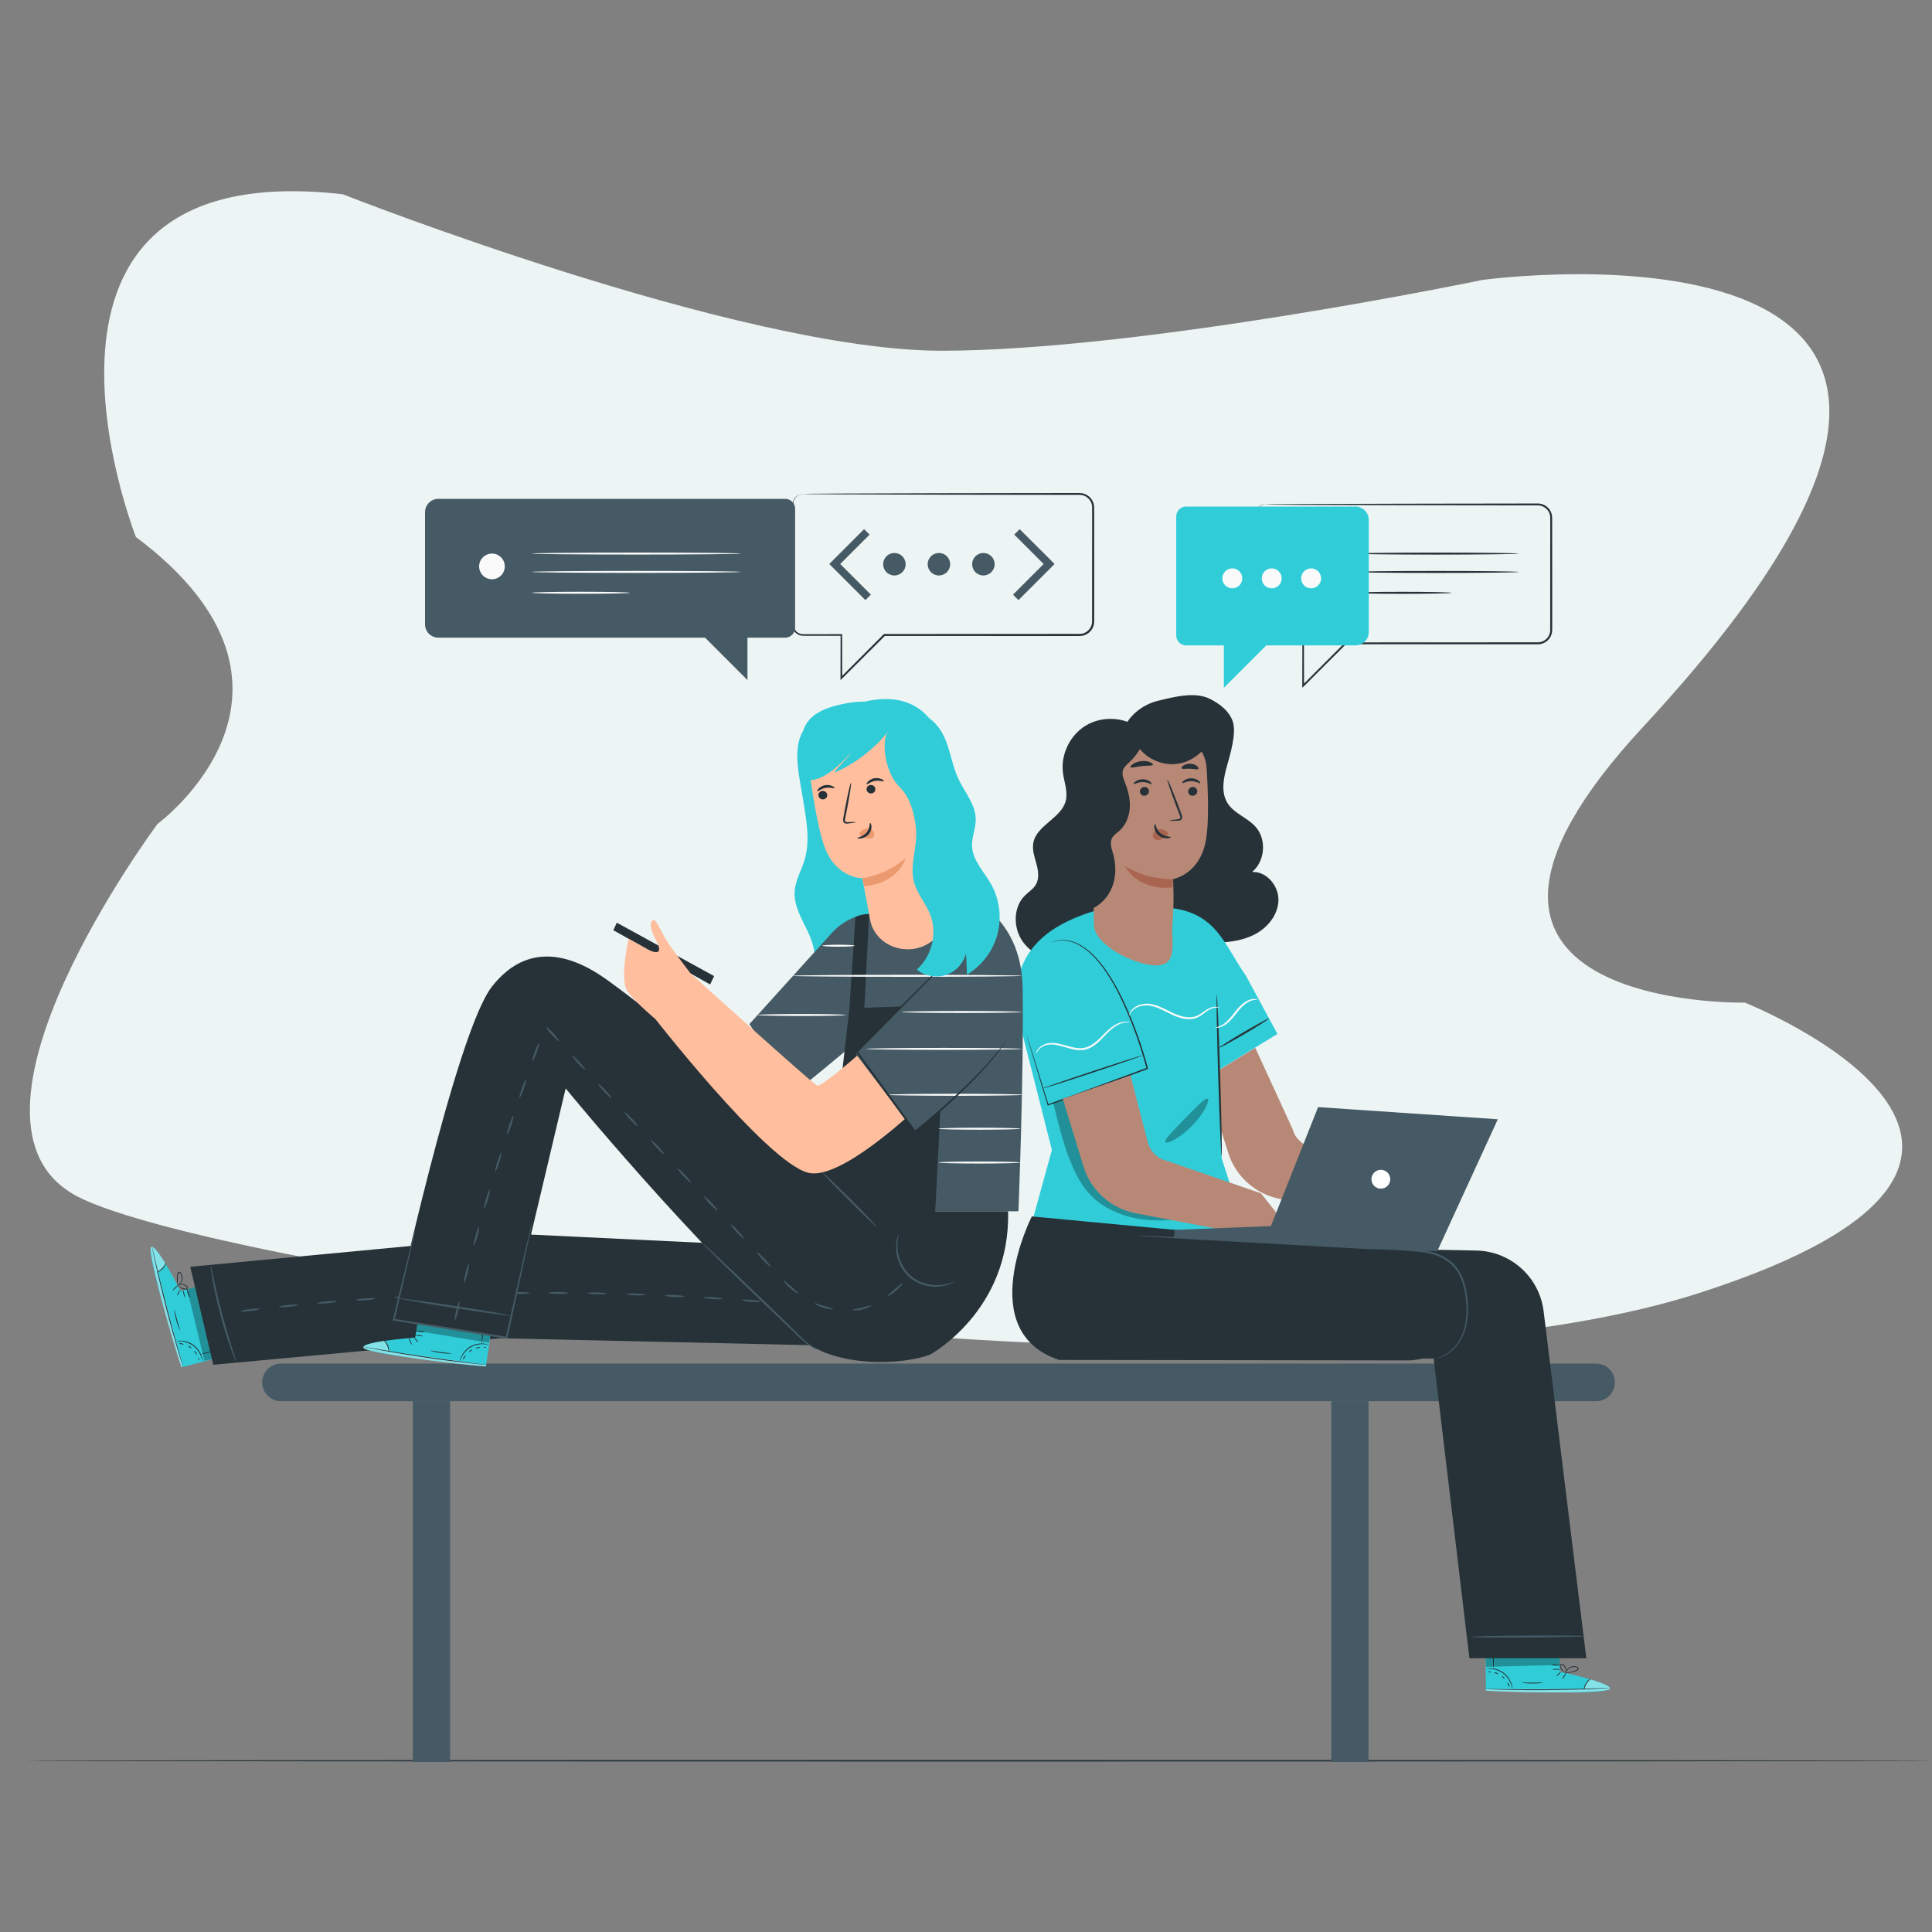 <svg xmlns="http://www.w3.org/2000/svg" xmlns:xlink="http://www.w3.org/1999/xlink" x="0px" y="0px" viewBox="0 0 500 500" style="enable-background:new 0 0 500 500;" xml:space="preserve"><rect x="0" y="0" width="500" height="500" fill="#808080" stroke="none"/><style type="text/css">	.st0{fill:#EDF4F4;}	.st1{fill:#263238;}	.st2{fill:#E8505B;}	.st3{fill:#30CDD9;}	.st4{fill:#66A8B5;}	.st5{fill:#455A64;}	.st6{opacity:0.71;fill:#A7F6F6;}	.st7{fill:#E0E0E0;}	.st8{fill:#2B314D;}	.st9{fill:#C9E0DA;}	.st10{fill:#EBEBEB;}	.st11{fill:#FFBE9D;}	.st12{fill:#EB996E;}	.st13{fill:#6FC0C3;}	.st14{opacity:0.3;}	.st15{fill:#B78876;}	.st16{fill:none;stroke:#000000;stroke-width:0.25;stroke-miterlimit:10;}	.st17{fill:#FAFAFA;}	.st18{opacity:0.4;}	.st19{fill:#FFFFFF;}	.st20{fill:none;stroke:#FFFFFF;stroke-width:0.05;stroke-miterlimit:10;}	.st21{fill:#AA6550;}	.st22{fill:none;stroke:#839198;stroke-width:0.05;stroke-miterlimit:10;}	.st23{fill:none;stroke:#4E585D;stroke-width:0.05;stroke-miterlimit:10;}	.st24{fill:none;stroke:#455A64;stroke-width:2;stroke-miterlimit:10;}	.st25{opacity:0.5;}	.st26{fill:#161E21;}	.st27{fill:#E1EAEA;}	.st28{fill:#F5F5F5;}	.st29{opacity:0.2;}	.st30{fill:none;}	.st31{fill:#C5E2E1;}	.st32{fill-rule:evenodd;clip-rule:evenodd;fill:#C5E2E1;}	.st33{fill-rule:evenodd;clip-rule:evenodd;fill:#E8505B;}	.st34{fill-rule:evenodd;clip-rule:evenodd;fill:#19B2B2;}	.st35{fill-rule:evenodd;clip-rule:evenodd;fill:#4CE1E5;}	.st36{fill:#4CE1E5;}	.st37{fill:#19B2B2;}	.st38{fill:#27C8CC;}	.st39{fill:#FFB29D;}	.st40{fill:#E8947E;}	.st41{fill:#A3705D;}	.st42{fill:#85503B;}</style><g id="Coffee"></g><g id="Layer_3">	<path class="st0" d="M35.18,138.98c0,0-39.16-99.3,53.55-88.7c0,0,102.73,40.49,154.87,40.49s140.05-18.32,140.05-18.32  s170.52-23.4,41.56,115.69c-67.93,73.27,26.37,71.34,26.37,71.34s99.1,39.53-11.99,75.2S56.76,328.91,20,309.63  s20.78-96.41,20.78-96.41S87.93,178.51,35.18,138.98z"></path>	<g>		<g>			<path class="st1" d="M500,455.68c0,0.11-110.47,0.2-246.71,0.2c-136.29,0-246.74-0.09-246.74-0.2c0-0.11,110.45-0.2,246.74-0.2    C389.53,455.49,500,455.58,500,455.68z"></path>		</g>	</g>	<g>		<path class="st5" d="M413.06,362.63H72.73c-2.69,0-4.87-2.18-4.87-4.87l0,0c0-2.69,2.18-4.87,4.87-4.87h340.33   c2.69,0,4.87,2.18,4.87,4.87l0,0C417.93,360.45,415.75,362.63,413.06,362.63z"></path>		<rect x="106.84" y="362.63" class="st5" width="9.63" height="93.37"></rect>		<rect x="344.54" y="362.63" class="st5" width="9.63" height="93.37"></rect>	</g>	<g>		<g>			<path class="st1" d="M294.48,188.19c-3.92-2.7-9.43-2.87-13.5-0.4c-4.07,2.47-6.48,7.43-5.89,12.15c0.3,2.47,1.34,4.95,0.71,7.36    c-1.19,4.5-7.54,6.26-8.38,10.84c-0.33,1.81,0.31,3.63,0.8,5.4c0.48,1.77,0.79,3.77-0.12,5.36c-0.68,1.18-1.9,1.92-2.87,2.88    c-3.1,3.09-3.04,8.51-0.45,12.04c2.59,3.52,7.18,5.21,11.55,5.07c4.37-0.14,8.55-1.91,12.28-4.19"></path>		</g>		<g>			<g>				<path class="st1" d="M290.39,189.72c1.25-4.21,5.11-7.36,9.37-8.38c4.27-1.02,9.57-2.42,13.48-0.42     c2.44,1.25,4.79,3.05,5.74,5.62c1.14,3.05-0.61,8.73-1.49,11.86c-0.87,3.13-1.53,6.7,0.2,9.46c1.68,2.68,5.1,3.72,7.22,6.07     c2.94,3.25,2.52,8.96-0.88,11.74c3.77-0.22,6.96,3.63,6.83,7.41c-0.13,3.78-2.9,7.1-6.27,8.81c-3.37,1.71-7.26,2.07-11.04,2.08     c-4.69,0.01-9.37-0.48-13.96-1.45c-3.78-0.8-7.72-2.07-10.18-5.05c-2.26-2.74-2.89-6.48-2.89-10.03     c-0.02-12.57,6.57-25.02,3.71-37.26"></path>			</g>		</g>		<g>			<g>				<path class="st15" d="M312.96,282.95l4.84,15.17c1.86,6.27,7.12,10.98,13.61,12.19l32.39,6.08l8.81-0.28l-8.81-10.91l-24.35-8.3     c-2.39-0.53-4.28-2.33-4.91-4.66l-9.69-21.08l-12.28,7.53L312.96,282.95z"></path>			</g>			<g>				<path class="st5" d="M265.21,268.09c0.45,2.35,7.3,19.45,7.3,19.45s26.66-9.03,26.3-10.36c-0.29-1.07-5.4-18.19-11.54-27.68     c-2.38-3.68-6.31-6.15-10.68-6.43c-1.2-0.08-3.8,1.17-4.52,1.57C266.46,247.82,261.7,249.94,265.21,268.09z"></path>			</g>			<g>				<g>					<g>						<path class="st3" d="M302.83,234.96c12.06,1.35,14.01,9.54,19.64,17.61l8.13,15.01l-14.95,9.17l0.52,23.03l7.12,21.96       l-56.25-5.29l5.19-18.84l-7.5-29.58c-0.57-4.03-2.12-11.52-1.07-15.49c3.28-12.39,16.17-16.02,25.02-18.32       c1.83-0.47,10.65-0.44,12.18-0.07"></path>					</g>				</g>				<g>					<g>						<path class="st1" d="M265.69,267.85c0.01,0,0.05,0.11,0.12,0.32c0.08,0.23,0.18,0.55,0.31,0.95c0.27,0.86,0.66,2.08,1.15,3.63       c0.99,3.17,2.39,7.68,4.09,13.15l-0.19-0.09c6.99-2.58,15.66-5.78,25.04-9.24c0.21-0.09,0.43-0.18,0.63-0.26l-0.1,0.21       c-1.63-5.99-3.65-11.57-5.86-16.46c-2.22-4.88-4.7-9.09-7.44-12.07c-1.37-1.49-2.8-2.65-4.21-3.41       c-1.4-0.76-2.77-1.13-3.89-1.15c-0.28-0.01-0.55-0.06-0.79-0.02c-0.25,0.03-0.48,0.05-0.7,0.07c-0.21,0.03-0.42,0.03-0.6,0.07       c-0.18,0.05-0.34,0.09-0.48,0.13c-0.27,0.07-0.49,0.13-0.66,0.17c-0.15,0.04-0.23,0.05-0.23,0.05c0-0.01,0.07-0.03,0.22-0.08       c0.16-0.05,0.38-0.12,0.65-0.2c0.15-0.04,0.31-0.09,0.48-0.15c0.18-0.04,0.38-0.06,0.6-0.09c0.22-0.03,0.45-0.06,0.7-0.09       c0.25-0.04,0.52,0.01,0.81,0.01c1.14,0,2.54,0.35,3.98,1.11c1.44,0.75,2.91,1.92,4.3,3.41c2.79,2.99,5.31,7.21,7.56,12.1       c2.24,4.91,4.28,10.49,5.91,16.51l0.04,0.15l-0.14,0.06c-0.2,0.08-0.41,0.17-0.63,0.26c-9.38,3.51-18.08,6.63-25.07,9.18       l-0.14,0.05l-0.04-0.15c-1.65-5.49-3.02-10.01-3.98-13.18c-0.46-1.56-0.82-2.79-1.08-3.65c-0.12-0.41-0.21-0.72-0.27-0.96       C265.71,267.97,265.69,267.86,265.69,267.85z"></path>					</g>				</g>				<g>					<g>						<path class="st1" d="M295.78,273.11c0.03,0.09-5.75,2.09-12.91,4.46c-7.16,2.37-13,4.22-13.03,4.12       c-0.03-0.09,5.75-2.09,12.91-4.46C289.92,274.86,295.75,273.02,295.78,273.11z"></path>					</g>				</g>			</g>			<g class="st14">				<g>					<path d="M272.6,285.48c1,4.2,2.53,10.44,4.15,14.44c1.2,2.94,2.52,5.89,4.55,8.33c2.76,3.33,6.72,5.55,10.9,6.65      c4.18,1.1,8.59,1.15,12.89,0.63l-21.42-12.1l-5.7-19.8L272.6,285.48z"></path>				</g>			</g>			<g>				<path class="st15" d="M275.05,284.38l5.28,17.27c1.86,6.34,7.12,11.11,13.61,12.35l32.39,6.16l8.81-0.29l-8.81-11.04     l-24.35-8.41c-2.39-0.53-4.28-2.36-4.91-4.72l-4.51-17.39L275.05,284.38z"></path>			</g>			<g>				<g>					<path class="st1" d="M316.15,299.15c-0.04,0-0.09-0.58-0.15-1.64c-0.06-1.14-0.13-2.65-0.22-4.46      c-0.16-3.77-0.35-8.98-0.52-14.73c-0.17-5.76-0.3-10.97-0.37-14.74c-0.02-1.82-0.04-3.32-0.05-4.47c0-1.06,0.02-1.64,0.05-1.64      c0.04,0,0.09,0.58,0.15,1.63c0.06,1.14,0.13,2.65,0.22,4.46c0.16,3.77,0.35,8.98,0.52,14.74c0.17,5.76,0.3,10.97,0.37,14.74      c0.02,1.82,0.04,3.32,0.05,4.47C316.2,298.56,316.19,299.15,316.15,299.15z"></path>				</g>			</g>			<g class="st14">				<g>					<path d="M312.57,284.38c0.59,0.38-0.93,3.76-4.08,6.97c-3.14,3.22-6.48,4.82-6.88,4.24c-0.42-0.6,2.08-3.03,5.01-6.06      C309.59,286.52,311.96,283.97,312.57,284.38z"></path>				</g>			</g>			<g>				<g>					<path class="st1" d="M328.41,263.58c0.07,0.12-2.75,1.92-6.31,4.01c-3.56,2.09-6.5,3.69-6.58,3.56      c-0.07-0.12,2.75-1.92,6.31-4.01C325.39,265.05,328.33,263.46,328.41,263.58z"></path>				</g>			</g>			<g>				<g>					<path class="st17" d="M292.55,264.61c-0.01,0.05-0.4-0.06-1.09-0.02c-0.69,0.02-1.68,0.31-2.73,0.98      c-1.07,0.66-2.12,1.71-3.27,2.95c-1.16,1.18-2.55,2.63-4.57,3.12c-2.04,0.45-3.91-0.26-5.49-0.71      c-1.59-0.49-3.08-0.77-4.29-0.53c-1.21,0.24-2.05,0.89-2.45,1.44c-0.41,0.56-0.48,0.96-0.52,0.95c-0.02,0-0.01-0.1,0.02-0.29      c0.05-0.18,0.13-0.46,0.33-0.77c0.38-0.62,1.24-1.38,2.54-1.68c1.3-0.32,2.89-0.04,4.5,0.43c1.6,0.44,3.41,1.07,5.24,0.66      c1.82-0.43,3.18-1.78,4.35-2.94c1.16-1.2,2.29-2.29,3.42-2.93c1.12-0.66,2.19-0.91,2.92-0.87c0.36,0.01,0.64,0.06,0.83,0.12      C292.46,264.55,292.55,264.59,292.55,264.61z"></path>				</g>			</g>			<g>				<g>					<path class="st17" d="M315.76,260.92c-0.02,0.05-0.35-0.16-0.99-0.16c-0.64,0-1.56,0.28-2.49,0.98      c-0.48,0.34-0.97,0.76-1.58,1.15c-0.6,0.39-1.34,0.71-2.16,0.81c-1.64,0.23-3.41-0.26-5.07-1.02c-1.66-0.77-3.14-1.64-4.61-2.1      c-1.46-0.5-2.86-0.49-3.96-0.11c-1.09,0.35-1.84,0.98-2.19,1.51c-0.37,0.53-0.45,0.9-0.5,0.88c-0.02,0-0.01-0.1,0.03-0.27      c0.04-0.17,0.12-0.43,0.3-0.72c0.32-0.6,1.09-1.33,2.24-1.75c1.14-0.45,2.69-0.5,4.22,0c1.54,0.46,3.06,1.33,4.68,2.09      c1.61,0.74,3.29,1.21,4.79,1.02c1.52-0.15,2.59-1.13,3.59-1.79c1-0.69,2.02-0.95,2.7-0.88c0.34,0.03,0.6,0.12,0.76,0.21      C315.7,260.85,315.77,260.91,315.76,260.92z"></path>				</g>			</g>			<g>				<g>					<path class="st17" d="M314.5,265.92c-0.01-0.1,0.79-0.06,1.83-0.68c1.05-0.6,2.18-1.88,3.31-3.39      c1.15-1.53,2.54-2.73,3.79-3.13c1.26-0.41,2.07-0.04,2.04-0.01c-0.01,0.1-0.8-0.11-1.91,0.36c-1.11,0.45-2.38,1.61-3.51,3.1      c-1.14,1.51-2.37,2.83-3.55,3.39C315.33,266.14,314.48,265.96,314.5,265.92z"></path>				</g>			</g>		</g>		<g>			<g>				<g>					<g>						<g>							<g>								<g>									<g>										<path class="st3" d="M403.69,432.65l-0.16-10.18l-19.07,0.18l0.08,14.9l1.18,0.06c5.27,0.24,26.79,0.87,30.3-0.23           C419.93,436.15,403.69,432.65,403.69,432.65z"></path>									</g>								</g>							</g>						</g>					</g>					<g class="st18">						<g>							<g>								<g>									<path class="st19" d="M411.63,434.64c0,0,5.69,1.59,4.99,2.53c-0.7,0.94-22.47,1.13-32.09,0.37l0.03-0.43l25.4,0          C409.96,437.11,410.52,434.7,411.63,434.64z"></path>								</g>							</g>						</g>					</g>					<g>						<g>							<g>								<g>									<g>										<path class="st1" d="M384.26,437.11c0,0.01,0.11,0.02,0.33,0.03c0.28,0.01,0.59,0.03,0.94,0.05           c0.94,0.03,2.1,0.07,3.47,0.12c2.93,0.08,6.98,0.14,11.45,0.1c4.47-0.04,8.52-0.16,11.44-0.28           c1.37-0.07,2.52-0.13,3.46-0.17c0.35-0.02,0.66-0.04,0.94-0.06c0.22-0.02,0.33-0.03,0.33-0.04c0-0.01-0.11-0.01-0.33-0.01           c-0.28,0.01-0.59,0.01-0.94,0.02c-0.94,0.03-2.1,0.06-3.47,0.1c-2.93,0.08-6.97,0.18-11.44,0.21           c-4.47,0.03-8.51,0-11.44-0.03c-1.37-0.02-2.53-0.03-3.47-0.05c-0.35,0-0.66,0-0.94-0.01           C384.38,437.09,384.26,437.1,384.26,437.11z"></path>									</g>								</g>							</g>						</g>					</g>					<g>						<g>							<g>								<g>									<g>										<path class="st1" d="M409.96,437.41c0.07,0.01,0.12-0.82,0.63-1.66c0.5-0.85,1.21-1.28,1.17-1.34           c-0.01-0.06-0.83,0.31-1.37,1.22C409.84,436.53,409.9,437.42,409.96,437.41z"></path>									</g>								</g>							</g>						</g>					</g>					<g>						<g>							<g>								<g>									<g>										<path class="st1" d="M404.31,434.6c0.05,0.03,0.32-0.3,0.59-0.74c0.27-0.44,0.45-0.83,0.4-0.86           c-0.05-0.03-0.32,0.3-0.6,0.74C404.43,434.18,404.25,434.57,404.31,434.6z"></path>									</g>								</g>							</g>						</g>					</g>					<g>						<g>							<g>								<g>									<g>										<path class="st1" d="M402.76,433.8c0.04,0.05,0.34-0.16,0.67-0.45c0.33-0.3,0.56-0.58,0.51-0.62           c-0.04-0.05-0.34,0.16-0.67,0.45C402.94,433.47,402.71,433.75,402.76,433.8z"></path>									</g>								</g>							</g>						</g>					</g>					<g>						<g>							<g>								<g>									<g>										<path class="st1" d="M401.76,432.01c0,0.06,0.45,0.12,1,0.12c0.55,0,1-0.05,1-0.11c0-0.06-0.45-0.12-1-0.12           C402.21,431.89,401.76,431.94,401.76,432.01z"></path>									</g>								</g>							</g>						</g>					</g>					<g>						<g>							<g>								<g>									<g>										<path class="st1" d="M401.42,430.74c-0.02,0.06,0.47,0.27,1.11,0.31c0.65,0.04,1.16-0.1,1.15-0.16           c-0.01-0.07-0.52-0.02-1.13-0.07C401.93,430.78,401.44,430.68,401.42,430.74z"></path>									</g>								</g>							</g>						</g>					</g>					<g>						<g>							<g>								<g>									<g>										<path class="st1" d="M404.94,432.93c0,0.03,0.47,0.08,1.23-0.02c0.38-0.05,0.82-0.14,1.3-0.3           c0.24-0.09,0.49-0.15,0.74-0.31c0.12-0.08,0.25-0.2,0.3-0.38c0.05-0.18-0.05-0.39-0.19-0.49           c-1.18-0.6-2.34,0.07-2.77,0.68c-0.24,0.31-0.34,0.61-0.39,0.82c-0.05,0.21-0.04,0.33-0.03,0.33           c0.04,0.02,0.08-0.48,0.55-1.05c0.23-0.28,0.58-0.55,1.04-0.69c0.43-0.13,1.05-0.17,1.46,0.09           c0.2,0.14,0.12,0.37-0.09,0.5c-0.2,0.13-0.46,0.21-0.69,0.3c-0.46,0.16-0.89,0.27-1.26,0.34           C405.41,432.89,404.94,432.89,404.94,432.93z"></path>									</g>								</g>							</g>						</g>					</g>					<g>						<g>							<g>								<g>									<g>										<path class="st1" d="M405.26,432.99c0.02,0.01,0.2-0.3,0.13-0.85c-0.03-0.27-0.13-0.59-0.34-0.89           c-0.22-0.27-0.5-0.64-1.03-0.62c-0.28,0.04-0.42,0.36-0.37,0.57c0.02,0.21,0.12,0.4,0.21,0.55           c0.18,0.3,0.39,0.55,0.59,0.74c0.39,0.37,0.69,0.51,0.71,0.49c0.02-0.03-0.25-0.22-0.59-0.6           c-0.17-0.19-0.35-0.44-0.52-0.73c-0.17-0.26-0.29-0.72,0.02-0.78c0.31-0.03,0.62,0.27,0.81,0.51           c0.19,0.26,0.3,0.55,0.35,0.79C405.33,432.66,405.22,432.98,405.26,432.99z"></path>									</g>								</g>							</g>						</g>					</g>					<g>						<g>							<g>								<g>									<g>										<path class="st1" d="M384.61,431.88c0,0.04,0.55-0.06,1.41,0.04c0.85,0.09,2.05,0.43,3.09,1.24           c1.04,0.81,1.65,1.89,1.94,2.7c0.3,0.82,0.33,1.36,0.37,1.36c0.01,0,0.02-0.14,0-0.38c-0.02-0.25-0.08-0.6-0.22-1.03           c-0.26-0.84-0.87-1.98-1.96-2.83c-1.08-0.85-2.33-1.17-3.21-1.22c-0.44-0.03-0.8,0-1.05,0.04           C384.74,431.83,384.6,431.87,384.61,431.88z"></path>									</g>								</g>							</g>						</g>					</g>					<g>						<g>							<g>								<g>									<g>										<path class="st1" d="M386.51,423.93c-0.06,0-0.12,1.75-0.13,3.92c-0.01,2.16,0.04,3.92,0.1,3.92           c0.06,0,0.12-1.75,0.13-3.92C386.62,425.69,386.58,423.93,386.51,423.93z"></path>									</g>								</g>							</g>						</g>					</g>					<g>						<g>							<g>								<g>									<g>										<path class="st1" d="M393.83,435.45c-0.01,0.06,1.24,0.25,2.79,0.25c1.55,0,2.79-0.19,2.79-0.25           c-0.01-0.07-1.25,0.02-2.79,0.02C395.08,435.47,393.84,435.38,393.83,435.45z"></path>									</g>								</g>							</g>						</g>					</g>					<g>						<g>							<g>								<g>									<g>										<path class="st1" d="M390.09,435.47c-0.05,0.05,0.1,0.26,0.23,0.55c0.13,0.28,0.2,0.54,0.27,0.53           c0.06,0,0.1-0.3-0.06-0.63C390.39,435.6,390.13,435.43,390.09,435.47z"></path>									</g>								</g>							</g>						</g>					</g>					<g>						<g>							<g>								<g>									<g>										<path class="st1" d="M388.67,433.73c-0.05,0.05,0.08,0.24,0.28,0.44c0.2,0.2,0.4,0.32,0.44,0.28           c0.04-0.05-0.08-0.24-0.28-0.44C388.91,433.81,388.72,433.69,388.67,433.73z"></path>									</g>								</g>							</g>						</g>					</g>					<g>						<g>							<g>								<g>									<g>										<path class="st1" d="M386.65,432.95c0.01,0.06,0.27,0.06,0.55,0.16c0.28,0.09,0.48,0.24,0.53,0.2           c0.05-0.04-0.11-0.31-0.46-0.42C386.92,432.77,386.63,432.89,386.65,432.95z"></path>									</g>								</g>							</g>						</g>					</g>					<g>						<g>							<g>								<g>									<g>										<path class="st1" d="M385.21,432.58c-0.02,0.06,0.09,0.16,0.25,0.22c0.16,0.06,0.31,0.06,0.33,0           c0.02-0.06-0.09-0.16-0.25-0.22C385.38,432.52,385.23,432.52,385.21,432.58z"></path>									</g>								</g>							</g>						</g>					</g>				</g>			</g>			<g class="st14">				<g>					<polygon points="384.63,431.37 403.68,430.89 403.63,428.6 384.49,428.89      "></polygon>				</g>			</g>		</g>		<g>			<g>				<g>					<path class="st1" d="M326.34,322.6l55.72,1.04c8.91,0.17,16.34,6.86,17.43,15.71l11.05,89.8h-30.26l-9.24-77.56h-43.94      L326.34,322.6z"></path>				</g>				<g>					<g>						<path class="st5" d="M410.16,423.45c0,0.14-6.63,0.3-14.81,0.35c-8.18,0.05-14.81-0.02-14.81-0.17c0-0.14,6.63-0.3,14.81-0.35       C403.53,423.23,410.16,423.3,410.16,423.45z"></path>					</g>				</g>			</g>			<g>				<g>					<g>						<path class="st1" d="M274.1,351.95c-22.24-7.36-7.06-37.14-7.06-37.14l97.21,9.14c7.8-0.05,14.16,6.26,14.16,14.06l0,0       c0,7.77-6.3,14.06-14.06,14.06L274.1,351.95"></path>					</g>					<g>						<g>							<polygon class="st5" points="303.75,320.38 304.03,318.29 328.91,317.31 341.12,286.52 387.63,289.67 371.94,323.85                "></polygon>						</g>						<g>							<path class="st19" d="M359.42,306.49c-0.72,1.14-2.23,1.48-3.36,0.75c-1.14-0.72-1.48-2.23-0.75-3.36        c0.72-1.14,2.23-1.48,3.36-0.75C359.81,303.85,360.14,305.35,359.42,306.49z"></path>						</g>					</g>				</g>				<g>					<g>						<path class="st5" d="M294.33,319.77c0-0.01,0.1-0.01,0.29-0.01c0.22,0.01,0.5,0.01,0.85,0.02c0.78,0.03,1.87,0.07,3.25,0.13       c2.86,0.13,6.94,0.33,11.96,0.56c10.13,0.53,24.05,1.25,39.44,2.05c1.92,0.09,3.83,0.24,5.7,0.27       c1.88,0.03,3.74,0.1,5.55,0.21c1.82,0.11,3.6,0.23,5.35,0.41c1.73,0.19,3.49,0.37,5.08,0.99c1.59,0.59,3.05,1.45,4.23,2.57       c1.18,1.12,2.02,2.49,2.56,3.9c0.55,1.41,0.85,2.84,1.04,4.21c0.19,1.38,0.29,2.71,0.28,3.98c-0.01,2.55-0.48,4.86-1.34,6.71       c-0.85,1.85-2.04,3.2-3.16,4.08c-1.12,0.89-2.16,1.33-2.88,1.54c-0.72,0.21-1.12,0.23-1.12,0.23       c-0.01-0.03,0.38-0.08,1.08-0.33c0.7-0.24,1.7-0.7,2.78-1.6c1.08-0.89,2.22-2.23,3.02-4.04c0.82-1.81,1.25-4.08,1.24-6.59       c0-1.25-0.11-2.57-0.31-3.92c-0.2-1.35-0.51-2.75-1.05-4.11c-0.54-1.36-1.35-2.66-2.48-3.72c-1.13-1.06-2.54-1.89-4.08-2.45       c-1.54-0.59-3.23-0.76-4.97-0.94c-1.74-0.17-3.51-0.3-5.33-0.4c-1.81-0.1-3.66-0.17-5.53-0.2c-1.88-0.02-3.78-0.18-5.71-0.27       c-15.39-0.86-29.31-1.64-39.44-2.2c-5.02-0.31-9.09-0.55-11.95-0.73c-1.38-0.1-2.47-0.17-3.25-0.22       c-0.35-0.03-0.62-0.05-0.84-0.07C294.43,319.79,294.33,319.78,294.33,319.77z"></path>					</g>				</g>			</g>		</g>		<g>			<g>				<g>					<g>						<g>							<g>								<g>									<path class="st15" d="M282.44,191.65l0.06,2.99l0.6,44.74c0.07,5.19,10.74,10.58,16.3,10.46l0,0          c5.62-0.12,3.61-6.1,4.05-11.02c0.48-5.49,0.14-11.31,0.14-11.31s7.1-1.18,8.57-10.44c0.73-4.6,0.5-12.15,0.11-18.32          c-0.35-5.55-5.25-9.7-10.78-9.11L282.44,191.65z"></path>								</g>							</g>							<g>								<g>									<g>										<path class="st1" d="M309.85,204.74c0.02,0.63-0.49,1.16-1.14,1.2c-0.65,0.04-1.2-0.44-1.22-1.07           c-0.02-0.63,0.49-1.16,1.14-1.2C309.28,203.63,309.82,204.11,309.85,204.74z"></path>									</g>								</g>								<g>									<g>										<g>											<path class="st1" d="M310.61,202.67c-0.15,0.15-1.05-0.51-2.32-0.51c-1.28-0.01-2.21,0.64-2.35,0.49            c-0.07-0.07,0.08-0.35,0.49-0.65c0.4-0.3,1.09-0.58,1.88-0.58c0.8,0,1.47,0.3,1.85,0.6            C310.55,202.32,310.69,202.6,310.61,202.67z"></path>										</g>									</g>								</g>							</g>							<g>								<g>									<g>										<path class="st1" d="M297.36,204.74c0.02,0.63-0.49,1.16-1.14,1.2c-0.65,0.04-1.2-0.44-1.22-1.07           c-0.02-0.63,0.49-1.16,1.14-1.2C296.79,203.63,297.34,204.11,297.36,204.74z"></path>									</g>								</g>								<g>									<g>										<g>											<path class="st1" d="M298.06,202.91c-0.15,0.15-1.05-0.51-2.32-0.51c-1.28-0.01-2.21,0.64-2.35,0.49            c-0.07-0.07,0.08-0.35,0.49-0.65c0.4-0.3,1.09-0.58,1.88-0.58c0.8,0,1.47,0.3,1.85,0.6            C297.99,202.56,298.13,202.84,298.06,202.91z"></path>										</g>									</g>								</g>							</g>							<g>								<g>									<g>										<path class="st1" d="M302.69,212.39c-0.01-0.07,0.79-0.21,2.08-0.37c0.33-0.03,0.63-0.1,0.69-0.32           c0.08-0.24-0.06-0.59-0.22-0.97c-0.31-0.79-0.63-1.62-0.96-2.48c-1.34-3.54-2.31-6.44-2.17-6.5           c0.14-0.05,1.34,2.77,2.68,6.31c0.32,0.87,0.63,1.7,0.92,2.5c0.12,0.37,0.34,0.79,0.17,1.28           c-0.09,0.24-0.33,0.42-0.54,0.48c-0.21,0.06-0.39,0.07-0.55,0.08C303.5,212.45,302.7,212.46,302.69,212.39z"></path>									</g>								</g>							</g>							<g>								<g>									<path class="st21" d="M303.58,227.5c0,0-6.23,0.4-12.4-3.31c0,0,3.01,6.36,12.27,5.49L303.58,227.5z"></path>								</g>							</g>							<g>								<g>									<path class="st21" d="M302.15,215.47c-0.46-0.61-1.26-0.94-2.06-0.85c-0.55,0.06-1.11,0.33-1.45,0.78          c-0.34,0.45-0.41,1.09-0.1,1.52c0.34,0.48,1.07,0.6,1.67,0.42c0.61-0.17,1.13-0.57,1.63-0.97          c0.14-0.11,0.28-0.23,0.36-0.38c0.09-0.15,0.1-0.35,0-0.48"></path>								</g>							</g>							<g>								<g>									<g>										<path class="st1" d="M298.93,213.27c0.21-0.01,0.21,1.37,1.4,2.36c1.18,0.99,2.66,0.83,2.67,1.03           c0.02,0.09-0.33,0.27-0.95,0.29c-0.61,0.02-1.51-0.18-2.23-0.78c-0.72-0.6-1.04-1.41-1.08-1.98           C298.68,213.61,298.84,213.26,298.93,213.27z"></path>									</g>								</g>							</g>						</g>					</g>				</g>				<g>					<g>						<path class="st1" d="M289.97,187.31c0.05-0.11,0.15-0.17,0.23-0.14c0.08,0.03,0.1,0.15,0.06,0.26       c-0.05,0.11-0.15,0.17-0.23,0.14C289.95,187.54,289.92,187.42,289.97,187.31z"></path>					</g>				</g>				<g>					<path class="st1" d="M281.95,235.44c2.73-0.95,4.88-3.27,5.91-5.98c1.03-2.71,0.99-5.75,0.2-8.53      c-0.37-1.29-0.88-2.7-0.32-3.91c0.41-0.88,1.3-1.42,2.02-2.07c1.62-1.47,2.48-3.65,2.63-5.84c0.14-2.18-0.38-4.37-1.17-6.4      c-0.44-1.12-0.97-2.35-0.57-3.48c0.29-0.8,0.99-1.37,1.61-1.95c1.32-1.23,2.41-2.69,3.22-4.3c0.57-1.14,0.99-2.52,0.44-3.67      c-0.67-1.39-2.42-1.83-3.95-1.94c-3.66-0.28-7.72,0.53-10.05,3.37c-2.09,2.55-2.33,6.09-2.48,9.38      c-0.47,10.37-0.93,20.84,0.87,31.06"></path>				</g>				<g>					<g>						<path class="st1" d="M315.76,190.62c-0.46,0.39-1.09,0.53-1.58,0.86c-0.49,0.32-0.85,0.72-1.34,1.16       c-0.24,0.23-0.5,0.49-0.73,0.75c-0.06,0.07-0.1,0.13-0.17,0.2l-0.26,0.26c-0.21,0.2-0.42,0.4-0.64,0.61       c-0.49,0.44-1.11,0.99-1.98,1.56c-0.85,0.57-2.04,1.18-3.44,1.5c-2.78,0.62-5.23,0.01-7.02-0.86       c-1.85-0.9-3.03-2.06-3.85-3.09c-1.58-2.1-1.82-3.8-1.1-4.72c0.75-0.95,2.55-0.79,4.6-0.29c1.01,0.23,2.09,0.51,3.03,0.6       c0.96,0.12,1.85,0.07,2.41-0.07c0.26-0.06,0.59-0.16,1.12-0.4c0.52-0.23,1.17-0.58,1.91-0.93c0.37-0.18,0.77-0.35,1.19-0.52       c0.21-0.08,0.43-0.16,0.64-0.23c0.23-0.08,0.49-0.16,0.73-0.22c0.98-0.25,1.91-0.31,2.77-0.23c1.73,0.15,3.22,1.02,3.79,1.98       C316.43,189.51,316.2,190.25,315.76,190.62z"></path>					</g>				</g>				<g>					<g>						<path class="st1" d="M298.39,197.91c-0.13,0.35-1.4,0.18-2.9,0.36c-1.5,0.15-2.71,0.59-2.91,0.28       c-0.09-0.15,0.12-0.48,0.61-0.81c0.48-0.34,1.26-0.65,2.16-0.76c0.9-0.1,1.72,0.04,2.27,0.27       C298.16,197.47,298.44,197.74,298.39,197.91z"></path>					</g>				</g>				<g>					<g>						<path class="st1" d="M310.14,198.98c-0.22,0.29-1.1-0.01-2.16-0.03c-1.06-0.05-1.95,0.19-2.16-0.11       c-0.09-0.15,0.05-0.44,0.44-0.71c0.39-0.27,1.03-0.5,1.76-0.48c0.73,0.02,1.36,0.29,1.73,0.58       C310.12,198.54,310.24,198.83,310.14,198.98z"></path>					</g>				</g>			</g>		</g>	</g>	<g>		<g>			<g>				<g>					<g>						<g>							<g>								<g>									<g>										<path class="st3" d="M46.74,334.09l9.88-2.47l4.75,18.47l-14.41,3.77l-0.37-1.13c-1.59-5.02-7.75-25.66-7.6-29.33           C39.17,319.31,46.74,334.09,46.74,334.09z"></path>									</g>								</g>							</g>						</g>					</g>					<g class="st18">						<g>							<g>								<g>									<path class="st19" d="M42.77,326.94c0,0-3-5.09-3.73-4.17c-0.73,0.92,4.71,22,7.92,31.09l0.41-0.14l-6.56-24.54          C40.81,329.18,43,328.02,42.77,326.94z"></path>								</g>							</g>						</g>					</g>					<g>						<g>							<g>								<g>									<g>										<path class="st1" d="M47.45,354.01c-0.01,0-0.05-0.1-0.12-0.31c-0.09-0.27-0.18-0.56-0.29-0.9           c-0.27-0.9-0.61-2.01-1.01-3.32c-0.83-2.81-1.93-6.7-3.05-11.03c-1.12-4.33-2.05-8.27-2.68-11.13           c-0.29-1.34-0.53-2.47-0.73-3.39c-0.07-0.34-0.13-0.65-0.18-0.93c-0.04-0.21-0.06-0.32-0.05-0.33           c0.01,0,0.04,0.11,0.09,0.32c0.07,0.28,0.14,0.58,0.22,0.92c0.22,0.92,0.48,2.04,0.8,3.38c0.67,2.85,1.63,6.78,2.75,11.11           c1.12,4.33,2.19,8.23,2.99,11.04c0.37,1.32,0.68,2.43,0.94,3.34c0.09,0.34,0.17,0.64,0.25,0.91           C47.43,353.9,47.46,354.01,47.45,354.01z"></path>									</g>								</g>							</g>						</g>					</g>					<g>						<g>							<g>								<g>									<g>										<path class="st1" d="M40.52,329.26c-0.03-0.07,0.76-0.33,1.44-1.04c0.69-0.7,0.92-1.5,0.99-1.48           c0.06,0-0.08,0.88-0.82,1.64C41.4,329.15,40.52,329.32,40.52,329.26z"></path>									</g>								</g>							</g>						</g>					</g>					<g>						<g>							<g>								<g>									<g>										<path class="st1" d="M44.69,334c-0.05-0.04,0.2-0.39,0.56-0.76c0.35-0.38,0.68-0.65,0.73-0.61           c0.05,0.04-0.2,0.39-0.56,0.76C45.07,333.77,44.74,334.04,44.69,334z"></path>									</g>								</g>							</g>						</g>					</g>					<g>						<g>							<g>								<g>									<g>										<path class="st1" d="M45.87,335.29c-0.06-0.03,0.06-0.37,0.27-0.76c0.2-0.39,0.41-0.69,0.47-0.66           c0.06,0.03-0.06,0.37-0.27,0.76C46.14,335.02,45.93,335.32,45.87,335.29z"></path>									</g>								</g>							</g>						</g>					</g>					<g>						<g>							<g>								<g>									<g>										<path class="st1" d="M47.86,335.78c-0.06,0.02-0.23-0.4-0.37-0.93c-0.14-0.53-0.21-0.98-0.15-0.99           c0.06-0.02,0.23,0.4,0.37,0.93C47.85,335.32,47.92,335.77,47.86,335.78z"></path>									</g>								</g>							</g>						</g>					</g>					<g>						<g>							<g>								<g>									<g>										<path class="st1" d="M49.17,335.79c-0.05,0.04-0.38-0.38-0.59-0.99c-0.21-0.61-0.2-1.15-0.14-1.15           c0.07-0.01,0.16,0.49,0.36,1.07C48.99,335.31,49.23,335.76,49.17,335.79z"></path>									</g>								</g>							</g>						</g>					</g>					<g>						<g>							<g>								<g>									<g>										<path class="st1" d="M46.14,332.95c-0.02,0.01-0.2-0.43-0.3-1.19c-0.05-0.38-0.08-0.83-0.05-1.34           c0.02-0.25,0.02-0.51,0.11-0.8c0.05-0.14,0.12-0.3,0.29-0.39c0.17-0.09,0.39-0.05,0.52,0.06           c0.88,0.98,0.54,2.28,0.06,2.86c-0.24,0.31-0.5,0.49-0.69,0.59c-0.19,0.1-0.31,0.13-0.31,0.11           c-0.03-0.04,0.45-0.2,0.87-0.8c0.21-0.3,0.38-0.71,0.4-1.18c0.02-0.45-0.1-1.06-0.46-1.39c-0.19-0.15-0.39-0.02-0.46,0.22           c-0.08,0.23-0.09,0.5-0.11,0.74c-0.04,0.49-0.03,0.93,0,1.3C46.06,332.49,46.18,332.95,46.14,332.95z"></path>									</g>								</g>							</g>						</g>					</g>					<g>						<g>							<g>								<g>									<g>										<path class="st1" d="M46,332.66c-0.02-0.01,0.24-0.27,0.79-0.35c0.27-0.04,0.61-0.02,0.95,0.1           c0.32,0.14,0.75,0.32,0.86,0.83c0.04,0.28-0.24,0.5-0.45,0.51c-0.21,0.03-0.42-0.02-0.58-0.06           c-0.34-0.1-0.63-0.24-0.86-0.38c-0.46-0.28-0.67-0.54-0.66-0.56c0.02-0.03,0.27,0.18,0.73,0.41           c0.23,0.11,0.51,0.23,0.84,0.31c0.29,0.1,0.77,0.09,0.75-0.22c-0.05-0.3-0.42-0.53-0.71-0.65           c-0.3-0.12-0.61-0.15-0.86-0.14C46.3,332.51,46.02,332.7,46,332.66z"></path>									</g>								</g>							</g>						</g>					</g>					<g>						<g>							<g>								<g>									<g>										<path class="st1" d="M52.41,352.33c-0.04,0.01-0.09-0.54-0.4-1.35c-0.31-0.8-0.94-1.87-1.99-2.66           c-1.06-0.79-2.25-1.11-3.11-1.18c-0.86-0.08-1.4,0.03-1.41-0.01c0-0.01,0.13-0.05,0.37-0.1c0.24-0.04,0.6-0.07,1.05-0.06           c0.88,0.03,2.14,0.33,3.24,1.16c1.1,0.83,1.74,1.95,2.01,2.79c0.14,0.42,0.21,0.78,0.24,1.02           C52.42,352.19,52.42,352.33,52.41,352.33z"></path>									</g>								</g>							</g>						</g>					</g>					<g>						<g>							<g>								<g>									<g>										<path class="st1" d="M59.6,348.43c0.02,0.06-1.66,0.57-3.75,1.14c-2.09,0.57-3.8,0.98-3.81,0.92           c-0.02-0.06,1.66-0.57,3.75-1.14C57.87,348.78,59.58,348.37,59.6,348.43z"></path>									</g>								</g>							</g>						</g>					</g>					<g>						<g>							<g>								<g>									<g>										<path class="st1" d="M46.58,344.34c-0.06,0.02-0.56-1.13-0.96-2.63c-0.4-1.5-0.54-2.75-0.48-2.76           c0.07-0.01,0.3,1.21,0.7,2.7C46.24,343.13,46.64,344.31,46.58,344.34z"></path>									</g>								</g>							</g>						</g>					</g>					<g>						<g>							<g>								<g>									<g>										<path class="st1" d="M47.52,347.95c-0.03,0.06-0.28-0.03-0.59-0.08c-0.31-0.06-0.57-0.06-0.58-0.12           c-0.01-0.06,0.27-0.17,0.62-0.11C47.33,347.7,47.55,347.9,47.52,347.95z"></path>									</g>								</g>							</g>						</g>					</g>					<g>						<g>							<g>								<g>									<g>										<path class="st1" d="M49.57,348.88c-0.03,0.06-0.26-0.01-0.5-0.16c-0.24-0.14-0.41-0.3-0.38-0.36           c0.03-0.06,0.25,0.01,0.5,0.16C49.43,348.66,49.6,348.82,49.57,348.88z"></path>									</g>								</g>							</g>						</g>					</g>					<g>						<g>							<g>								<g>									<g>										<path class="st1" d="M50.85,350.63c-0.07,0-0.13-0.24-0.29-0.49c-0.16-0.25-0.36-0.4-0.33-0.46           c0.02-0.06,0.32,0.03,0.52,0.34C50.95,350.32,50.91,350.63,50.85,350.63z"></path>									</g>								</g>							</g>						</g>					</g>					<g>						<g>							<g>								<g>									<g>										<path class="st1" d="M51.57,351.93c-0.05,0.04-0.17-0.04-0.27-0.18c-0.1-0.14-0.14-0.28-0.09-0.32           c0.05-0.04,0.17,0.04,0.27,0.18C51.59,351.75,51.62,351.89,51.57,351.93z"></path>									</g>								</g>							</g>						</g>					</g>				</g>			</g>			<g class="st14">				<g>					<polygon points="52.89,352.18 48.44,333.65 50.67,333.1 55.32,351.67      "></polygon>				</g>			</g>		</g>		<g>			<g>				<g>					<polygon class="st1" points="55.19,353.2 129.46,346.34 240.77,348.83 217.35,323.35 137.44,319.51 49.24,327.84      "></polygon>				</g>				<g>					<g>						<g>							<path class="st5" d="M67.21,338.76c0.02,0.14-1.08,0.39-2.45,0.55c-1.37,0.16-2.5,0.18-2.51,0.03        c-0.02-0.14,1.08-0.39,2.45-0.55C66.06,338.63,67.19,338.61,67.21,338.76z"></path>						</g>					</g>					<g>						<g>							<path class="st5" d="M77.15,337.71c0.01,0.14-1.09,0.37-2.46,0.51c-1.37,0.14-2.5,0.14-2.51-0.01        c-0.02-0.14,1.09-0.37,2.46-0.51C76.01,337.56,77.14,337.57,77.15,337.71z"></path>						</g>					</g>					<g>						<g>							<path class="st5" d="M87.11,336.82c0.01,0.14-1.09,0.35-2.47,0.47c-1.38,0.12-2.5,0.1-2.51-0.05        c-0.01-0.14,1.09-0.35,2.47-0.47C85.97,336.66,87.1,336.68,87.11,336.82z"></path>						</g>					</g>					<g>						<g>							<path class="st5" d="M97.08,336.09c0.01,0.14-1.1,0.34-2.47,0.43c-1.38,0.1-2.5,0.06-2.51-0.09        c-0.01-0.14,1.1-0.34,2.47-0.43C95.94,335.91,97.07,335.95,97.08,336.09z"></path>						</g>					</g>					<g>						<g>							<path class="st5" d="M107.06,335.51c0.01,0.14-1.1,0.32-2.48,0.4c-1.38,0.08-2.5,0.02-2.51-0.12        c-0.01-0.14,1.1-0.32,2.48-0.4C105.93,335.31,107.05,335.36,107.06,335.51z"></path>						</g>					</g>					<g>						<g>							<path class="st5" d="M117.05,335.07c0.01,0.14-1.11,0.31-2.49,0.36c-1.38,0.06-2.5-0.02-2.51-0.16        c-0.01-0.14,1.11-0.31,2.49-0.36C115.92,334.85,117.05,334.92,117.05,335.07z"></path>						</g>					</g>					<g>						<g>							<path class="st5" d="M127.05,334.78c0,0.14-1.11,0.29-2.49,0.32c-1.38,0.04-2.5-0.05-2.51-0.2c0-0.14,1.11-0.29,2.49-0.32        C125.92,334.55,127.04,334.63,127.05,334.78z"></path>						</g>					</g>					<g>						<g>							<path class="st5" d="M137.05,334.63c0,0.14-1.12,0.27-2.5,0.29c-1.38,0.01-2.5-0.09-2.5-0.23c0-0.14,1.12-0.27,2.5-0.29        C135.92,334.38,137.04,334.49,137.05,334.63z"></path>						</g>					</g>					<g>						<g>							<path class="st5" d="M147.05,334.63c0,0.14-1.12,0.26-2.5,0.25c-1.38-0.01-2.5-0.13-2.5-0.27c0-0.14,1.12-0.26,2.5-0.25        C145.93,334.37,147.05,334.49,147.05,334.63z"></path>						</g>					</g>					<g>						<g>							<path class="st5" d="M157.04,334.78c0,0.14-1.12,0.24-2.5,0.21c-1.38-0.03-2.5-0.16-2.49-0.31s1.12-0.24,2.5-0.21        C155.93,334.5,157.05,334.64,157.04,334.78z"></path>						</g>					</g>					<g>						<g>							<path class="st5" d="M167.04,335.07c-0.01,0.14-1.13,0.22-2.51,0.18c-1.38-0.05-2.49-0.2-2.49-0.34        c0-0.14,1.13-0.22,2.51-0.18C165.93,334.78,167.05,334.93,167.04,335.07z"></path>						</g>					</g>					<g>						<g>							<path class="st5" d="M177.03,335.52c-0.01,0.14-1.13,0.21-2.51,0.14c-1.38-0.07-2.49-0.24-2.48-0.38        c0.01-0.14,1.13-0.21,2.51-0.14C175.92,335.2,177.04,335.37,177.03,335.52z"></path>						</g>					</g>					<g>						<g>							<path class="st5" d="M187.01,336.11c-0.01,0.14-1.13,0.19-2.51,0.1c-1.38-0.09-2.49-0.28-2.48-0.42        c0.01-0.14,1.13-0.19,2.51-0.1C185.91,335.78,187.02,335.97,187.01,336.11z"></path>						</g>					</g>					<g>						<g>							<path class="st5" d="M196.98,336.87c-0.01,0.14-1.14,0.17-2.51,0.06c-1.38-0.11-2.48-0.31-2.47-0.46        c0.01-0.14,1.14-0.17,2.51-0.06C195.89,336.52,197,336.73,196.98,336.87z"></path>						</g>					</g>					<g>						<g>							<path class="st5" d="M202.27,337.33c-0.01,0.14-0.09,0.25-0.17,0.25c-0.08-0.01-0.14-0.13-0.13-0.27        c0.01-0.14,0.09-0.25,0.17-0.25C202.22,337.07,202.28,337.19,202.27,337.33z"></path>						</g>					</g>				</g>			</g>			<g>				<g>					<path class="st5" d="M61.14,352.46c-0.03,0.01-0.19-0.32-0.44-0.92c-0.25-0.61-0.59-1.49-0.99-2.6      c-0.8-2.21-1.79-5.3-2.72-8.76c-0.92-3.46-1.59-6.64-1.99-8.95c-0.2-1.16-0.35-2.09-0.43-2.75c-0.08-0.65-0.11-1.01-0.08-1.02      c0.08-0.01,0.37,1.41,0.87,3.69c0.5,2.29,1.22,5.44,2.13,8.89c0.92,3.45,1.86,6.54,2.56,8.78      C60.76,351.05,61.21,352.43,61.14,352.46z"></path>				</g>			</g>		</g>		<g>			<g>				<g>					<g>						<g>							<g>								<g>									<g>										<path class="st3" d="M107.46,346.16l1.55-10.06l18.87,2.79l-2.12,14.74l-1.18-0.1c-5.25-0.48-26.65-2.82-29.98-4.39           C90.9,347.4,107.46,346.16,107.46,346.16z"></path>									</g>								</g>							</g>						</g>					</g>					<g class="st18">						<g>							<g>								<g>									<path class="st19" d="M99.33,347.04c0,0-5.86,0.79-5.29,1.82c0.56,1.03,22.11,4.2,31.73,4.77l0.03-0.43l-25.16-3.49          C100.64,349.72,100.42,347.25,99.33,347.04z"></path>								</g>							</g>						</g>					</g>					<g>						<g>							<g>								<g>									<g>										<path class="st1" d="M126.1,353.24c0,0.01-0.11,0-0.33-0.01c-0.28-0.02-0.59-0.05-0.94-0.08           c-0.94-0.1-2.09-0.22-3.45-0.36c-2.91-0.32-6.93-0.82-11.35-1.47c-4.42-0.65-8.42-1.32-11.3-1.85           c-1.34-0.26-2.48-0.47-3.41-0.65c-0.34-0.07-0.65-0.13-0.92-0.19c-0.21-0.05-0.32-0.07-0.32-0.08           c0-0.01,0.11,0.01,0.33,0.04c0.28,0.04,0.59,0.09,0.93,0.15c0.93,0.16,2.07,0.35,3.42,0.58c2.89,0.49,6.88,1.13,11.3,1.78           c4.42,0.65,8.43,1.17,11.34,1.54c1.36,0.17,2.51,0.31,3.44,0.43c0.35,0.05,0.65,0.09,0.94,0.12           C125.99,353.21,126.1,353.23,126.1,353.24z"></path>									</g>								</g>							</g>						</g>					</g>					<g>						<g>							<g>								<g>									<g>										<path class="st1" d="M100.6,350.01c-0.07,0,0-0.83-0.4-1.73c-0.38-0.91-1.02-1.43-0.98-1.49           c0.02-0.05,0.78,0.42,1.19,1.39C100.83,349.16,100.66,350.03,100.6,350.01z"></path>									</g>								</g>							</g>						</g>					</g>					<g>						<g>							<g>								<g>									<g>										<path class="st1" d="M106.58,348.01c-0.06,0.03-0.28-0.34-0.49-0.81c-0.21-0.47-0.34-0.88-0.28-0.91           c0.06-0.03,0.28,0.34,0.49,0.81C106.52,347.58,106.64,347.98,106.58,348.01z"></path>									</g>								</g>							</g>						</g>					</g>					<g>						<g>							<g>								<g>									<g>										<path class="st1" d="M108.23,347.42c-0.05,0.04-0.32-0.2-0.6-0.54c-0.28-0.34-0.47-0.65-0.42-0.69           c0.05-0.04,0.32,0.2,0.6,0.54C108.09,347.08,108.28,347.38,108.23,347.42z"></path>									</g>								</g>							</g>						</g>					</g>					<g>						<g>							<g>								<g>									<g>										<path class="st1" d="M109.46,345.79c-0.01,0.06-0.46,0.05-1-0.02c-0.55-0.07-0.98-0.19-0.97-0.25           c0.01-0.06,0.46-0.05,1,0.02C109.03,345.61,109.47,345.72,109.46,345.79z"></path>									</g>								</g>							</g>						</g>					</g>					<g>						<g>							<g>								<g>									<g>										<path class="st1" d="M109.98,344.58c0.01,0.06-0.5,0.21-1.15,0.16c-0.65-0.04-1.13-0.26-1.11-0.32           c0.02-0.06,0.51,0.05,1.13,0.09C109.46,344.55,109.96,344.51,109.98,344.58z"></path>									</g>								</g>							</g>						</g>					</g>					<g>						<g>							<g>								<g>									<g>										<path class="st1" d="M106.19,346.27c0,0.03-0.48,0.01-1.21-0.19c-0.37-0.1-0.8-0.25-1.25-0.47           c-0.22-0.12-0.46-0.22-0.69-0.41c-0.11-0.1-0.22-0.23-0.24-0.42c-0.02-0.19,0.1-0.38,0.26-0.46           c1.25-0.43,2.31,0.39,2.65,1.06c0.19,0.34,0.26,0.65,0.28,0.87c0.02,0.21,0,0.33-0.02,0.33c-0.05,0.01-0.01-0.49-0.4-1.12           c-0.19-0.31-0.5-0.62-0.94-0.83c-0.41-0.19-1.01-0.31-1.46-0.11c-0.21,0.11-0.17,0.35,0.02,0.51           c0.18,0.16,0.43,0.27,0.64,0.39c0.44,0.23,0.85,0.39,1.2,0.51C105.73,346.16,106.19,346.23,106.19,346.27z"></path>									</g>								</g>							</g>						</g>					</g>					<g>						<g>							<g>								<g>									<g>										<path class="st1" d="M105.86,346.28c-0.02,0.01-0.15-0.33-0.02-0.86c0.07-0.26,0.21-0.57,0.46-0.84           c0.25-0.24,0.58-0.57,1.1-0.47c0.28,0.08,0.37,0.42,0.29,0.61c-0.05,0.21-0.18,0.38-0.29,0.51           c-0.22,0.28-0.46,0.49-0.68,0.65c-0.43,0.32-0.76,0.41-0.77,0.39c-0.02-0.03,0.27-0.18,0.66-0.52           c0.19-0.17,0.41-0.38,0.61-0.65c0.2-0.23,0.39-0.68,0.09-0.78c-0.3-0.07-0.65,0.18-0.87,0.4           c-0.23,0.23-0.38,0.5-0.46,0.74C105.84,345.95,105.91,346.28,105.86,346.28z"></path>									</g>								</g>							</g>						</g>					</g>					<g>						<g>							<g>								<g>									<g>										<path class="st1" d="M126.47,348.02c-0.01,0.04-0.53-0.13-1.4-0.16c-0.86-0.03-2.08,0.14-3.23,0.81           c-1.14,0.66-1.9,1.64-2.3,2.41c-0.41,0.77-0.51,1.31-0.56,1.29c-0.01,0,0-0.14,0.06-0.38c0.06-0.24,0.17-0.58,0.36-0.99           c0.37-0.8,1.14-1.84,2.33-2.53c1.19-0.69,2.47-0.84,3.35-0.77c0.44,0.03,0.8,0.11,1.03,0.18           C126.35,347.95,126.48,348,126.47,348.02z"></path>									</g>								</g>							</g>						</g>					</g>					<g>						<g>							<g>								<g>									<g>										<path class="st1" d="M125.67,339.88c0.06,0.01-0.12,1.75-0.41,3.9c-0.29,2.15-0.57,3.88-0.64,3.87           c-0.06-0.01,0.12-1.75,0.41-3.9C125.32,341.6,125.61,339.87,125.67,339.88z"></path>									</g>								</g>							</g>						</g>					</g>					<g>						<g>							<g>								<g>									<g>										<path class="st1" d="M116.84,350.28c0,0.06-1.26,0.08-2.79-0.13c-1.54-0.21-2.74-0.57-2.73-0.63           c0.02-0.07,1.24,0.19,2.76,0.4C115.6,350.13,116.85,350.21,116.84,350.28z"></path>									</g>								</g>							</g>						</g>					</g>					<g>						<g>							<g>								<g>									<g>										<path class="st1" d="M120.54,350.82c0.04,0.05-0.14,0.25-0.31,0.51c-0.17,0.26-0.27,0.5-0.34,0.49           c-0.06-0.01-0.05-0.31,0.14-0.62C120.24,350.9,120.51,350.77,120.54,350.82z"></path>									</g>								</g>							</g>						</g>					</g>					<g>						<g>							<g>								<g>									<g>										<path class="st1" d="M122.19,349.29c0.04,0.05-0.11,0.23-0.34,0.4c-0.22,0.17-0.44,0.26-0.48,0.21           c-0.04-0.05,0.11-0.23,0.34-0.4C121.94,349.34,122.15,349.24,122.19,349.29z"></path>									</g>								</g>							</g>						</g>					</g>					<g>						<g>							<g>								<g>									<g>										<path class="st1" d="M124.3,348.79c-0.02,0.06-0.27,0.02-0.56,0.08c-0.29,0.05-0.51,0.17-0.56,0.12           c-0.05-0.04,0.15-0.29,0.51-0.35C124.06,348.58,124.33,348.74,124.3,348.79z"></path>									</g>								</g>							</g>						</g>					</g>					<g>						<g>							<g>								<g>									<g>										<path class="st1" d="M125.78,348.63c0.01,0.06-0.11,0.14-0.27,0.18c-0.17,0.04-0.31,0.02-0.33-0.04           c-0.01-0.06,0.11-0.14,0.27-0.18C125.62,348.55,125.76,348.57,125.78,348.63z"></path>									</g>								</g>							</g>						</g>					</g>				</g>			</g>			<g class="st14">				<g>					<polygon points="126.52,347.51 107.72,344.42 108.08,342.15 127,345.07      "></polygon>				</g>			</g>		</g>		<g>			<path class="st3" d="M207.81,189.25c-2.81,4.56-0.87,12.01-0.04,17.3c0.83,5.29,2,10.77,0.48,15.91    c-0.82,2.77-2.41,5.34-2.6,8.22c-0.25,3.7,1.84,7.1,3.43,10.45s2.69,7.52,0.65,10.62c-0.78,1.18-2.02,2.29-1.86,3.69    c0.2,1.73,2.58,2.44,4.14,1.66c1.56-0.79,2.44-2.45,3.21-4.02c0.91,1.86,0.99,4.11,0.22,6.04c5.43,2.13,12.05,0.82,16.26-3.23    v-40.3L207.81,189.25z"></path>		</g>		<g>			<path class="st5" d="M215.25,241.47l-21.3,23.56l11.69,17.76c0,0,26.44-21.19,27.32-23.87c2.14-6.54,3.24-23.89-8.91-22.26    C220.64,237.11,217.55,238.91,215.25,241.47z"></path>		</g>		<g>			<path class="st5" d="M223.16,240.83l21.58-11.08c0,0,19.57,3.77,19.92,25.89c0.35,22.12-1.09,57.84-1.09,57.84h-50.63    L223.16,240.83z"></path>		</g>		<g>			<g>				<g>					<g>						<g>							<g>								<path class="st11" d="M225.18,238.03c-0.94-5.24-2.02-10.73-2.02-10.73s-6.95,0.07-9.9-8.49c-2.81-8.16-4.84-27.8-4.84-27.8         l0,0c9.02-5.67,20.99-5.06,29.28,1.49l0,0l6.92,42.65c0.8,4.95-2.81,9.59-8.12,10.41h0         C231.15,246.38,226.08,243.01,225.18,238.03z"></path>							</g>						</g>						<g>							<g>								<g>									<path class="st1" d="M211.81,205.92c0.08,0.6,0.66,1.02,1.29,0.95c0.63-0.08,1.07-0.62,0.98-1.22          c-0.08-0.6-0.66-1.02-1.29-0.95C212.17,204.78,211.73,205.32,211.81,205.92z"></path>								</g>							</g>							<g>								<g>									<g>										<path class="st1" d="M211.53,204.77c0.17,0.12,0.91-0.66,2.13-0.87c1.21-0.23,2.21,0.24,2.32,0.07           c0.05-0.08-0.14-0.32-0.57-0.53c-0.43-0.21-1.13-0.37-1.89-0.24c-0.76,0.14-1.34,0.53-1.66,0.88           C211.53,204.43,211.45,204.72,211.53,204.77z"></path>									</g>								</g>							</g>						</g>						<g>							<g>								<g>									<path class="st1" d="M224.27,204.38c0.08,0.6,0.66,1.02,1.29,0.95c0.63-0.08,1.07-0.62,0.98-1.22          c-0.08-0.6-0.66-1.02-1.29-0.95C224.63,203.23,224.19,203.78,224.27,204.38z"></path>								</g>							</g>							<g>								<g>									<g>										<path class="st1" d="M224.29,202.98c0.17,0.12,0.91-0.66,2.13-0.87c1.21-0.23,2.21,0.24,2.32,0.07           c0.05-0.08-0.14-0.32-0.57-0.53c-0.43-0.21-1.13-0.37-1.89-0.24c-0.76,0.14-1.34,0.53-1.66,0.88           C224.29,202.64,224.21,202.92,224.29,202.98z"></path>									</g>								</g>							</g>						</g>						<g>							<g>								<g>									<path class="st1" d="M221.47,212.77c-0.01-0.07-0.79-0.07-2.04-0.01c-0.32,0.02-0.62,0.01-0.71-0.19          c-0.11-0.21-0.04-0.57,0.05-0.96c0.16-0.8,0.33-1.64,0.5-2.52c0.68-3.59,1.12-6.52,0.97-6.54          c-0.14-0.03-0.82,2.86-1.5,6.45c-0.16,0.88-0.31,1.73-0.46,2.53c-0.06,0.37-0.19,0.81,0.05,1.25          c0.12,0.22,0.38,0.35,0.59,0.36c0.21,0.03,0.38,0,0.54-0.02C220.71,212.97,221.48,212.84,221.47,212.77z"></path>								</g>							</g>						</g>						<g>							<g>								<path class="st12" d="M223.16,227.29c0,0,5.99-0.66,11.24-5.22c0,0-1.8,6.55-10.75,7.28L223.16,227.29z"></path>							</g>						</g>						<g>							<g>								<path class="st12" d="M222.5,215.6c0.34-0.65,1.05-1.11,1.82-1.16c0.54-0.04,1.11,0.12,1.51,0.5         c0.4,0.37,0.57,0.97,0.35,1.43c-0.25,0.52-0.91,0.75-1.52,0.68c-0.61-0.06-1.18-0.36-1.72-0.65         c-0.15-0.08-0.3-0.17-0.41-0.3c-0.11-0.13-0.16-0.32-0.08-0.45"></path>							</g>						</g>						<g>							<g>								<g>									<path class="st1" d="M225.19,212.98c-0.2,0.02,0.03,1.34-0.93,2.48c-0.96,1.14-2.39,1.24-2.37,1.42          c0,0.09,0.36,0.2,0.95,0.11c0.59-0.08,1.4-0.42,1.99-1.11c0.59-0.7,0.75-1.51,0.7-2.06          C225.49,213.25,225.28,212.95,225.19,212.98z"></path>								</g>							</g>						</g>					</g>					<g>						<g>							<path class="st3" d="M231.75,186.2c-2.35,5.19-9.98,11.51-15.87,13.75c0.54-1.07,3.85-4.08,4.38-5.15        c-2.38,2.58-5.81,6.09-9.44,6.96c-0.43,0.1-0.9,0.19-1.3,0.04c-0.54-0.2-0.75-0.76-0.9-1.26c-0.64-2.1-1.18-5.81-1.24-8.01        c-0.06-2.2,0.52-4.5,2.1-6.28c2.01-2.26,5.28-3.34,8.44-4.01c2.64-0.56,5.41-0.92,8.02-0.42c2.61,0.5,5.04,2.01,5.82,4.22"></path>						</g>					</g>					<g>						<g>							<path class="st3" d="M245.79,205.75c0.02-2.36-0.04-4.58-0.23-6.04c-0.59-4.58-2.83-22.46-21.85-18.13l6.08,5.44        c0,0-1.18,10.72,6.71,16.48c0,0-0.03,10.7,5.43,14.57C241.94,218.07,245.76,210.81,245.79,205.75"></path>						</g>					</g>					<g>						<g>							<path class="st11" d="M236.18,202.78c0.91-0.35,1.91-0.5,2.87-0.32c0.96,0.18,1.86,0.71,2.41,1.52        c0.54,0.81,0.69,1.85,0.52,2.81c-0.17,0.96-0.62,1.85-1.19,2.65c-0.41,0.57-0.89,1.11-1.51,1.44        c-0.62,0.32-1.41,0.39-2.01,0.04"></path>						</g>					</g>					<g>						<g>							<g>								<path class="st12" d="M237.71,208.4c-0.1,0.05,0.41,0.55,1.23,0.17c0.4-0.18,0.74-0.62,0.9-1.12         c0.16-0.51,0.24-1.04,0.19-1.65c-0.04-0.6-0.29-1.2-0.69-1.59c-0.39-0.4-0.94-0.58-1.37-0.51c-0.89,0.14-1.06,0.8-0.95,0.8         c0.08,0.06,0.37-0.32,0.98-0.28c0.57,0,1.25,0.67,1.3,1.65c0.07,0.99-0.15,1.94-0.63,2.25         C238.18,208.49,237.75,208.31,237.71,208.4z"></path>							</g>						</g>					</g>				</g>			</g>		</g>		<g>			<g>				<path class="st1" d="M260.89,313.48h-18.85l2.7-53.38l-24.91,0.83c0,0-4.24,37.02-4.66,41.8     c-26.8-24.47-45.28-39.92-58.05-49.13c-17.04-12.28-26.18-2.79-29.73,1.63c-9.38,11.7-25.49,86.32-25.49,86.32l29.21,4.64     l15.28-64.51c0,0,33.29,40.69,60.21,64.29c9.53,8.36,27.37,7.23,34.17,4.56C240.77,350.52,261.55,339.25,260.89,313.48z"></path>			</g>			<g>				<g>					<path class="st5" d="M232.6,319.36c0.11,0.02-0.43,1.32-0.33,3.48c0.07,2.12,1,5.19,3.49,7.36c2.51,2.14,5.7,2.59,7.8,2.34      c2.15-0.23,3.35-0.96,3.39-0.85c0.01,0.03-0.27,0.22-0.83,0.49c-0.56,0.27-1.42,0.56-2.52,0.73c-1.1,0.17-2.45,0.16-3.9-0.17      c-1.44-0.33-2.97-1.02-4.28-2.14c-1.3-1.13-2.21-2.54-2.76-3.91c-0.55-1.38-0.76-2.71-0.76-3.83c0-1.12,0.16-2.01,0.34-2.6      C232.42,319.66,232.58,319.35,232.6,319.36z"></path>				</g>			</g>			<g>				<g>					<path class="st5" d="M132.21,340.5c-0.02,0.14-6.53-0.75-14.53-1.98c-8.01-1.24-14.47-2.36-14.45-2.5      c0.02-0.14,6.53,0.75,14.53,1.98C125.77,339.23,132.24,340.35,132.21,340.5z"></path>				</g>			</g>			<g>				<g>					<g>						<path class="st5" d="M118.89,336.82c0.14,0.03-0.01,1.15-0.33,2.49c-0.32,1.34-0.7,2.4-0.84,2.37       c-0.14-0.03,0.01-1.15,0.33-2.49C118.38,337.85,118.75,336.79,118.89,336.82z"></path>					</g>				</g>				<g>					<g>						<path class="st5" d="M121.35,327.13c0.14,0.04-0.03,1.15-0.37,2.49c-0.34,1.34-0.74,2.39-0.88,2.36       c-0.14-0.04,0.03-1.15,0.37-2.49C120.82,328.14,121.21,327.09,121.35,327.13z"></path>					</g>				</g>				<g>					<g>						<path class="st5" d="M123.97,317.48c0.14,0.04-0.05,1.15-0.41,2.48c-0.37,1.33-0.78,2.38-0.92,2.34       c-0.14-0.04,0.05-1.15,0.41-2.48C123.42,318.48,123.83,317.44,123.97,317.48z"></path>					</g>				</g>				<g>					<g>						<path class="st5" d="M126.76,307.88c0.14,0.04-0.07,1.15-0.46,2.47c-0.39,1.32-0.82,2.36-0.96,2.32       c-0.14-0.04,0.07-1.15,0.46-2.47C126.19,308.88,126.62,307.84,126.76,307.88z"></path>					</g>				</g>				<g>					<g>						<path class="st5" d="M129.72,298.33c0.14,0.04-0.09,1.15-0.5,2.46c-0.41,1.32-0.86,2.35-1,2.31c-0.14-0.04,0.09-1.14,0.5-2.46       C129.13,299.32,129.58,298.28,129.72,298.33z"></path>					</g>				</g>				<g>					<g>						<path class="st5" d="M132.84,288.83c0.14,0.05-0.11,1.14-0.54,2.45c-0.44,1.31-0.9,2.33-1.04,2.29       c-0.14-0.04,0.11-1.14,0.54-2.45C132.24,289.81,132.7,288.78,132.84,288.83z"></path>					</g>				</g>				<g>					<g>						<path class="st5" d="M136.11,279.38c0.14,0.05-0.12,1.14-0.58,2.44c-0.46,1.3-0.93,2.32-1.07,2.27       c-0.14-0.05,0.12-1.14,0.58-2.44C135.49,280.35,135.97,279.33,136.11,279.38z"></path>					</g>				</g>				<g>					<g>						<path class="st5" d="M139.5,269.97c0.14,0.05-0.14,1.14-0.61,2.44c-0.47,1.3-0.96,2.31-1.1,2.26       c-0.14-0.05,0.14-1.14,0.61-2.44C138.87,270.94,139.36,269.92,139.5,269.97z"></path>					</g>				</g>				<g>					<g>						<path class="st5" d="M144.67,269.45c-0.11,0.1-0.94-0.66-1.87-1.68c-0.93-1.02-1.59-1.93-1.48-2.03       c0.11-0.1,0.94,0.66,1.87,1.68C144.11,268.45,144.78,269.36,144.67,269.45z"></path>					</g>				</g>				<g>					<g>						<path class="st5" d="M151.42,276.83c-0.11,0.1-0.95-0.65-1.88-1.67c-0.93-1.02-1.6-1.92-1.5-2.02       c0.11-0.1,0.95,0.65,1.88,1.67C150.85,275.83,151.52,276.73,151.42,276.83z"></path>					</g>				</g>				<g>					<g>						<path class="st5" d="M158.22,284.17c-0.11,0.1-0.95-0.64-1.89-1.65c-0.94-1.01-1.62-1.91-1.51-2.01       c0.11-0.1,0.95,0.64,1.89,1.65C157.64,283.17,158.32,284.07,158.22,284.17z"></path>					</g>				</g>				<g>					<g>						<path class="st5" d="M165.05,291.47c-0.1,0.1-0.96-0.64-1.9-1.65c-0.94-1.01-1.63-1.9-1.52-2c0.1-0.1,0.96,0.64,1.9,1.65       C164.47,290.47,165.15,291.37,165.05,291.47z"></path>					</g>				</g>				<g>					<g>						<path class="st5" d="M171.91,298.74c-0.1,0.1-0.96-0.64-1.91-1.64c-0.95-1-1.63-1.9-1.53-2c0.1-0.1,0.96,0.64,1.91,1.64       C171.33,297.75,172.01,298.65,171.91,298.74z"></path>					</g>				</g>				<g>					<g>						<path class="st5" d="M178.78,306.01c-0.1,0.1-0.96-0.63-1.91-1.64c-0.95-1-1.64-1.89-1.53-1.99c0.1-0.1,0.96,0.63,1.91,1.64       C178.2,305.01,178.89,305.91,178.78,306.01z"></path>					</g>				</g>				<g>					<g>						<path class="st5" d="M185.66,313.26c-0.1,0.1-0.96-0.63-1.91-1.63c-0.95-1-1.64-1.89-1.53-1.99c0.1-0.1,0.96,0.63,1.91,1.63       C185.08,312.27,185.77,313.16,185.66,313.26z"></path>					</g>				</g>				<g>					<g>						<path class="st5" d="M192.54,320.52c-0.1,0.1-0.96-0.63-1.91-1.64c-0.95-1-1.63-1.89-1.53-1.99c0.1-0.1,0.96,0.63,1.91,1.64       C191.96,319.53,192.65,320.42,192.54,320.52z"></path>					</g>				</g>				<g>					<g>						<path class="st5" d="M199.41,327.79c-0.1,0.1-0.96-0.64-1.91-1.64c-0.95-1-1.63-1.9-1.53-2c0.1-0.1,0.96,0.64,1.91,1.64       C198.83,326.79,199.52,327.69,199.41,327.79z"></path>					</g>				</g>				<g>					<g>						<path class="st5" d="M206.56,334.75c-0.08,0.12-1.07-0.46-2.11-1.39c-1.04-0.93-1.72-1.84-1.62-1.93       c0.11-0.1,0.95,0.63,1.97,1.55C205.82,333.89,206.65,334.63,206.56,334.75z"></path>					</g>				</g>				<g>					<g>						<path class="st5" d="M215.61,338.8c-0.02,0.14-1.17,0.08-2.51-0.35c-1.34-0.42-2.32-1.02-2.25-1.15       c0.06-0.13,1.11,0.24,2.41,0.65C214.55,338.37,215.63,338.65,215.61,338.8z"></path>					</g>				</g>				<g>					<g>						<path class="st5" d="M225.44,337.88c0.06,0.12-0.94,0.71-2.31,1.04c-0.69,0.17-1.33,0.22-1.79,0.21       c-0.46,0-0.74-0.03-0.75-0.1c-0.02-0.17,1.1-0.31,2.41-0.62C224.32,338.1,225.38,337.75,225.44,337.88z"></path>					</g>				</g>				<g>					<g>						<path class="st5" d="M233.55,332.13c0.1,0.1-0.6,0.99-1.66,1.9c-1.05,0.91-2.05,1.47-2.13,1.36       c-0.08-0.12,0.75-0.86,1.79-1.75C232.59,332.75,233.44,332.03,233.55,332.13z"></path>					</g>				</g>			</g>		</g>		<g>			<g>				<g>					<g>						<polygon class="st1" points="184.81,252.61 159.63,238.79 158.73,240.74 183.78,254.78       "></polygon>					</g>				</g>				<g>					<path class="st11" d="M178.75,251.96c0,0-5.84-7.6-6.69-9.26c-0.85-1.66-2.29-4.55-2.74-4.57c-0.45-0.02-2.04,0.37,0.52,5.32      c2.56,4.95-2.32,2.21-2.32,2.21l-4.83-2.7c0,0-2.51,10.72-0.22,13.71c2.46,3.23,7.15,7.06,7.15,7.06L178.75,251.96z"></path>				</g>			</g>			<g>				<path class="st11" d="M168.04,261.74c0,0,30.32,39.17,41.17,41.78c10.86,2.6,39.41-27.69,39.41-27.69l-12.38-15.43     c0,0-23.23,21.36-24.78,20.55c-1.55-0.81-32.71-28.99-32.71-28.99L168.04,261.74z"></path>			</g>		</g>		<g>			<path class="st5" d="M245.56,247.97l-24.16,24.69l15.43,20.23c0,0,24.5-19.21,24.71-27.08c0.18-6.68-1.82-19.36-9.62-20.26    C249.55,245.28,247.22,246.27,245.56,247.97z"></path>		</g>		<g>			<g>				<path class="st5" d="M137.76,315.96c0.01,0-0.01,0.21-0.09,0.59c-0.08,0.43-0.19,0.99-0.33,1.69c-0.32,1.52-0.76,3.66-1.31,6.31     c-1.17,5.43-2.8,12.97-4.68,21.69l-0.05,0.23l-0.23-0.04c-3.53-0.56-7.33-1.16-11.26-1.78c-6.45-1.03-12.56-2.01-17.95-2.87     l-0.25-0.04l0.06-0.24c1.7-6.93,3.13-12.79,4.15-16.97c0.51-2.03,0.92-3.64,1.22-4.8c0.14-0.52,0.25-0.94,0.34-1.27     c0.08-0.29,0.13-0.43,0.14-0.43c0.01,0-0.01,0.16-0.07,0.45c-0.07,0.33-0.16,0.75-0.27,1.28c-0.26,1.17-0.63,2.79-1.09,4.83     c-0.98,4.19-2.35,10.06-3.97,17.01l-0.19-0.28c5.39,0.85,11.5,1.81,17.96,2.82c3.93,0.63,7.73,1.23,11.26,1.8l-0.28,0.19     c1.95-8.7,3.64-16.23,4.86-21.65c0.61-2.64,1.11-4.77,1.46-6.28c0.17-0.7,0.31-1.25,0.41-1.68     C137.69,316.15,137.75,315.95,137.76,315.96z"></path>			</g>		</g>		<g>			<g>				<path class="st5" d="M212.81,349.48c0,0.02-0.15,0.01-0.43-0.02c-0.28-0.04-0.69-0.12-1.2-0.31c-1.02-0.36-2.37-1.2-3.76-2.52     c-2.82-2.68-6.59-6.28-10.76-10.26c-4.18-4.02-7.95-7.68-10.66-10.35c-1.3-1.29-2.37-2.37-3.19-3.18     c-0.74-0.76-1.14-1.19-1.12-1.22c0.03-0.03,0.47,0.36,1.26,1.07c0.85,0.78,1.96,1.82,3.3,3.06c2.77,2.6,6.58,6.22,10.76,10.24     c4.18,4.02,7.96,7.67,10.64,10.36c1.35,1.33,2.62,2.19,3.59,2.59C212.21,349.39,212.82,349.42,212.81,349.48z"></path>			</g>		</g>		<g>			<g>				<path class="st5" d="M226.94,317.52c-0.1,0.1-3.37-3-7.29-6.92c-3.92-3.92-7.02-7.19-6.92-7.29c0.1-0.1,3.36,3,7.29,6.92     C223.94,314.15,227.04,317.42,226.94,317.52z"></path>			</g>		</g>		<g>			<path class="st1" d="M221.39,237.3l-1.56,23.62l3.84,0.42l1.25-24.8C224.92,236.55,223.32,236.45,221.39,237.3z"></path>		</g>		<g>			<g>				<path class="st17" d="M221.2,244.75c0,0.14-1.88,0.26-4.19,0.26c-2.31,0-4.19-0.12-4.19-0.26s1.88-0.26,4.19-0.26     C219.33,244.49,221.2,244.6,221.2,244.75z"></path>			</g>		</g>		<g>			<g>				<path class="st17" d="M264.47,252.54c0,0.14-13.31,0.26-29.72,0.26c-16.42,0-29.73-0.12-29.73-0.26s13.31-0.26,29.73-0.26     C251.17,252.28,264.47,252.4,264.47,252.54z"></path>			</g>		</g>		<g>			<g>				<path class="st17" d="M218.86,262.68c0,0.14-5.11,0.26-11.4,0.26c-6.3,0-11.4-0.12-11.4-0.26s5.1-0.26,11.4-0.26     C213.76,262.42,218.86,262.53,218.86,262.68z"></path>			</g>		</g>		<g>			<g>				<path class="st17" d="M264.47,261.9c0,0.14-6.98,0.26-15.59,0.26c-8.61,0-15.59-0.12-15.59-0.26s6.98-0.26,15.59-0.26     C257.49,261.64,264.47,261.76,264.47,261.9z"></path>			</g>		</g>		<g>			<g>				<path class="st17" d="M264.47,271.45c0,0.14-9.03,0.26-20.17,0.26c-11.14,0-20.18-0.12-20.18-0.26s9.03-0.26,20.18-0.26     C255.44,271.19,264.47,271.31,264.47,271.45z"></path>			</g>		</g>		<g>			<g>				<path class="st17" d="M264.72,283.33c0,0.14-7.82,0.26-17.47,0.26c-9.65,0-17.47-0.12-17.47-0.26s7.82-0.26,17.47-0.26     C256.9,283.07,264.72,283.19,264.72,283.33z"></path>			</g>		</g>		<g>			<g>				<path class="st17" d="M264.08,292.11c0,0.14-4.76,0.26-10.62,0.26c-5.87,0-10.62-0.12-10.62-0.26c0-0.14,4.76-0.26,10.62-0.26     C259.33,291.85,264.08,291.97,264.08,292.11z"></path>			</g>		</g>		<g>			<g>				<path class="st17" d="M264.08,300.86c0,0.14-4.76,0.26-10.62,0.26c-5.87,0-10.62-0.12-10.62-0.26c0-0.14,4.76-0.26,10.62-0.26     C259.33,300.6,264.08,300.72,264.08,300.86z"></path>			</g>		</g>		<g>			<g>				<path class="st1" d="M260.28,269.47c0.01,0.01-0.1,0.19-0.33,0.54c-0.26,0.38-0.61,0.89-1.04,1.53     c-0.97,1.29-2.41,3.15-4.42,5.33c-3.98,4.37-10.01,10.13-17.5,16.21l-0.2,0.16l-0.16-0.21c-2.43-3.32-5.06-6.91-7.78-10.63     c-2.56-3.5-5.03-6.9-7.33-10.05l-0.13-0.17l0.15-0.15c6.93-6.92,12.93-12.91,17.23-17.21c2.13-2.1,3.83-3.78,5.04-4.97     c0.57-0.55,1.02-0.99,1.36-1.31c0.31-0.3,0.48-0.44,0.49-0.43c0.01,0.01-0.14,0.18-0.43,0.5c-0.33,0.34-0.76,0.8-1.3,1.37     c-1.18,1.22-2.85,2.93-4.94,5.07c-4.27,4.33-10.22,10.37-17.1,17.34l0.03-0.33c2.3,3.15,4.78,6.54,7.35,10.04     c2.72,3.72,5.34,7.32,7.76,10.64l-0.36-0.05c7.49-6.03,13.55-11.74,17.58-16.03c2.03-2.14,3.5-3.96,4.52-5.21     c0.46-0.62,0.83-1.11,1.11-1.48C260.13,269.63,260.27,269.46,260.28,269.47z"></path>			</g>		</g>		<g>			<path class="st3" d="M229.5,189.75c-1.44,3.64,0.02,10.69,3.27,13.88c2.79,2.74,3.92,6.95,4.29,10.84    c0.45,4.6-1.71,9.32-0.53,13.79c0.8,3,3,5.43,4.16,8.31c1.96,4.87,0.52,10.9-3.44,14.35c2.06,1.68,4.99,2.23,7.52,1.41    c2.53-0.82,4.57-3,5.24-5.57c0.08,1.83,0.17,3.65,0.25,5.48c3.85-2.3,6.74-6.15,7.89-10.49c1.14-4.34,0.52-9.11-1.7-13.01    c-1.81-3.18-4.7-6.02-4.88-9.67c-0.12-2.39,0.98-4.71,0.95-7.1c-0.05-3.82-2.88-6.95-4.5-10.41c-1.44-3.08-1.94-6.51-3.16-9.68    c-1.22-3.17-3.49-6.28-6.8-7.04"></path>		</g>	</g>	<g>		<g>			<g>				<path class="st1" d="M207.82,127.84c0,0.03-0.31-0.02-0.86,0.18c-0.52,0.19-1.35,0.74-1.61,1.85c-0.11,0.54-0.04,1.19-0.05,1.9     c0,0.71,0.01,1.47,0.01,2.3c0.01,1.67,0.02,3.58,0.03,5.73c0.01,4.3,0.03,9.54,0.05,15.57c0,1.51,0.01,3.07,0.01,4.67     c0,0.4,0,0.81,0,1.21c0,0.42-0.01,0.8,0.11,1.17c0.22,0.74,0.82,1.36,1.57,1.6c0.38,0.13,0.77,0.11,1.21,0.11     c0.43,0,0.86,0,1.3,0c0.87,0,1.76,0,2.65,0c1.79,0,3.62-0.01,5.49-0.01l0.21,0l0,0.21c0.01,3.52,0.01,7.26,0.02,11.13     l-0.39-0.16c3.55-3.55,7.27-7.28,11.12-11.15l0.07-0.07h0.1c13.3-0.01,27.89-0.01,43.16-0.02c2.06,0,4.11,0,6.15,0     c0.5-0.01,1.04,0.01,1.5-0.01c0.47-0.04,0.93-0.18,1.33-0.42c0.81-0.47,1.41-1.29,1.57-2.21c0.09-0.44,0.05-0.95,0.06-1.45     l0-1.5c0-1,0-1.99,0-2.98c0-1.98,0-3.94,0-5.88c0-3.89,0-7.71,0.01-11.45c0-1.87,0-3.72,0-5.55l0-1.36     c-0.01-0.42-0.1-0.84-0.27-1.23c-0.34-0.77-0.98-1.4-1.75-1.71c-0.38-0.16-0.8-0.24-1.21-0.24l-1.33,0c-0.88,0-1.76,0-2.63,0     c-1.74,0-3.46,0-5.15-0.01c-3.38,0-6.67-0.01-9.85-0.01c-6.35-0.01-12.27-0.02-17.67-0.03c-10.79-0.03-19.53-0.06-25.59-0.08     c-3.01-0.02-5.35-0.04-6.96-0.05c-0.78-0.01-1.38-0.02-1.81-0.03C208.02,127.86,207.82,127.84,207.82,127.84     s0.21-0.02,0.62-0.03c0.43-0.01,1.03-0.01,1.81-0.03c1.61-0.01,3.95-0.03,6.96-0.05c6.06-0.02,14.8-0.05,25.59-0.08     c5.4-0.01,11.32-0.02,17.67-0.03c3.18,0,6.46-0.01,9.85-0.01c1.69,0,3.41,0,5.15-0.01c0.87,0,1.75,0,2.63,0l1.33,0     c0.47,0,0.95,0.1,1.39,0.28c0.89,0.36,1.63,1.07,2.02,1.96c0.2,0.44,0.3,0.92,0.32,1.41l0.01,1.37c0,1.83,0,3.68,0,5.55     c0,3.74,0,7.56,0.01,11.45c0,1.94,0,3.9,0,5.88c0,0.99,0,1.98,0,2.98l0,1.5c-0.01,0.49,0.03,1-0.07,1.55     c-0.19,1.07-0.88,2.02-1.82,2.56c-0.47,0.27-1,0.44-1.54,0.49c-0.55,0.03-1.03,0.01-1.55,0.02c-2.04,0-4.08,0-6.15,0     c-15.26-0.01-29.86-0.01-43.16-0.02l0.17-0.07c-3.86,3.86-7.59,7.58-11.15,11.12l-0.39,0.39l0-0.55     c0.01-3.88,0.01-7.62,0.02-11.13l0.21,0.21c-1.87,0-3.71-0.01-5.49-0.01c-0.89,0-1.78,0-2.65,0c-0.44,0-0.87,0-1.3,0     c-0.42,0-0.89,0.01-1.33-0.14c-0.87-0.28-1.56-1-1.82-1.85c-0.13-0.43-0.12-0.88-0.12-1.27c0-0.41,0-0.81,0-1.21     c0-1.61,0.01-3.16,0.01-4.67c0.02-6.03,0.04-11.26,0.05-15.57c0.01-2.15,0.02-4.06,0.03-5.73c0.01-0.83,0.01-1.6,0.01-2.3     c0.03-0.7-0.04-1.34,0.08-1.92c0.29-1.17,1.17-1.71,1.71-1.88C207.5,127.78,207.82,127.84,207.82,127.84z"></path>			</g>		</g>		<g>			<g>				<path class="st5" d="M234.38,146.02c0,1.61-1.3,2.91-2.91,2.91c-1.61,0-2.91-1.3-2.91-2.91c0-1.61,1.3-2.91,2.91-2.91     C233.08,143.11,234.38,144.41,234.38,146.02z"></path>			</g>			<g>				<path class="st5" d="M245.9,146.02c0,1.61-1.3,2.91-2.91,2.91s-2.91-1.3-2.91-2.91c0-1.61,1.3-2.91,2.91-2.91     S245.9,144.41,245.9,146.02z"></path>			</g>			<g>				<path class="st5" d="M257.41,146.02c0,1.61-1.3,2.91-2.91,2.91s-2.91-1.3-2.91-2.91c0-1.61,1.3-2.91,2.91-2.91     S257.41,144.41,257.41,146.02z"></path>			</g>		</g>	</g>	<g>		<path class="st5" d="M203.21,129.1h-89.76c-1.91,0-3.45,1.55-3.45,3.45v29.03c0,1.91,1.55,3.45,3.45,3.45h69.02l10.97,10.97   v-10.97h9.77c1.41,0,2.56-1.15,2.56-2.56v-30.82C205.77,130.25,204.63,129.1,203.21,129.1z"></path>		<g>			<g>				<path class="st17" d="M130.64,146.59c0,1.84-1.49,3.32-3.32,3.32c-1.84,0-3.32-1.49-3.32-3.32c0-1.84,1.49-3.32,3.32-3.32     C129.15,143.26,130.64,144.75,130.64,146.59z"></path>			</g>			<g>				<g>					<path class="st17" d="M191.78,143.26c0,0.14-12.13,0.26-27.09,0.26c-14.97,0-27.09-0.12-27.09-0.26      c0-0.14,12.13-0.26,27.09-0.26C179.65,143,191.78,143.12,191.78,143.26z"></path>				</g>			</g>			<g>				<g>					<path class="st17" d="M191.78,148.01c0,0.14-12.13,0.26-27.09,0.26c-14.97,0-27.09-0.12-27.09-0.26      c0-0.14,12.13-0.26,27.09-0.26C179.65,147.75,191.78,147.87,191.78,148.01z"></path>				</g>			</g>			<g>				<g>					<path class="st17" d="M163.02,153.41c0,0.14-5.69,0.26-12.71,0.26c-7.02,0-12.71-0.12-12.71-0.26c0-0.14,5.69-0.26,12.71-0.26      C157.33,153.15,163.02,153.27,163.02,153.41z"></path>				</g>			</g>		</g>	</g>	<g>		<g>			<g>				<path class="st1" d="M327.49,130.55c0,0.03-0.31-0.02-0.85,0.18c-0.52,0.19-1.33,0.73-1.58,1.82c-0.11,0.53-0.04,1.18-0.05,1.87     c0,0.69,0.01,1.45,0.01,2.27c0.01,1.64,0.02,3.53,0.03,5.64c0.01,4.24,0.03,9.4,0.05,15.33c0,1.49,0.01,3.02,0.01,4.6     c0,0.4,0,0.79,0,1.2c0,0.41-0.01,0.79,0.1,1.15c0.22,0.72,0.81,1.34,1.55,1.57c0.37,0.13,0.76,0.11,1.19,0.11     c0.42,0,0.85,0,1.28,0c0.86,0,1.73,0,2.61,0c1.76,0,3.57-0.01,5.41-0.01l0.21,0l0,0.21c0,3.46,0.01,7.15,0.02,10.97l-0.39-0.16     c3.49-3.5,7.16-7.17,10.96-10.98l0.07-0.07l0.1,0c13.1-0.01,27.48-0.01,42.52-0.02c2.03,0,4.05,0,6.05,0     c0.49-0.01,1.02,0.01,1.48-0.01c0.46-0.04,0.91-0.18,1.31-0.41c0.8-0.46,1.39-1.27,1.55-2.17c0.09-0.44,0.05-0.93,0.06-1.43     l0-1.48c0-0.98,0-1.96,0-2.93c0-1.95,0-3.88,0-5.79c0-3.83,0-7.59,0.01-11.28c0-1.84,0-3.66,0-5.47l0-1.34     c-0.01-0.42-0.1-0.83-0.27-1.21c-0.33-0.76-0.97-1.37-1.73-1.68c-0.38-0.15-0.79-0.24-1.19-0.24l-1.31,0c-0.87,0-1.73,0-2.59,0     c-1.71,0-3.41,0-5.07-0.01c-3.33,0-6.57-0.01-9.7-0.01c-6.26-0.01-12.09-0.02-17.41-0.03c-10.63-0.03-19.24-0.06-25.21-0.08     c-2.96-0.02-5.27-0.04-6.85-0.05c-0.77-0.01-1.36-0.02-1.78-0.03C327.69,130.57,327.49,130.55,327.49,130.55     s0.21-0.02,0.61-0.03c0.42-0.01,1.01-0.01,1.78-0.03c1.59-0.01,3.89-0.03,6.85-0.05c5.97-0.02,14.58-0.05,25.21-0.08     c5.32-0.01,11.15-0.02,17.41-0.03c3.13,0,6.37-0.01,9.7-0.01c1.67,0,3.36,0,5.07-0.01c0.86,0,1.72,0,2.59,0l1.31,0     c0.47,0,0.94,0.09,1.37,0.27c0.87,0.35,1.6,1.06,1.99,1.93c0.19,0.44,0.3,0.91,0.31,1.39l0.01,1.35c0,1.8,0,3.62,0,5.47     c0,3.68,0,7.45,0.01,11.28c0,1.91,0,3.85,0,5.79c0,0.97,0,1.95,0,2.93l0,1.48c-0.01,0.49,0.03,0.99-0.07,1.52     c-0.19,1.05-0.87,1.99-1.8,2.53c-0.46,0.27-0.99,0.44-1.52,0.48c-0.54,0.03-1.01,0.01-1.52,0.02c-2.01,0-4.02,0-6.05,0     c-15.04-0.01-29.42-0.01-42.52-0.02l0.17-0.07c-3.81,3.8-7.48,7.46-10.98,10.96l-0.39,0.39l0-0.55     c0.01-3.82,0.01-7.5,0.02-10.97l0.21,0.21c-1.85,0-3.65-0.01-5.41-0.01c-0.88,0-1.75,0-2.61,0c-0.43,0-0.86,0-1.28,0     c-0.41,0-0.88,0.01-1.31-0.13c-0.86-0.28-1.54-0.99-1.79-1.83c-0.13-0.42-0.12-0.87-0.11-1.26c0-0.4,0-0.8,0-1.2     c0-1.58,0.01-3.12,0.01-4.6c0.02-5.94,0.04-11.09,0.05-15.33c0.01-2.11,0.02-4,0.03-5.64c0.01-0.82,0.01-1.58,0.01-2.27     c0.03-0.69-0.04-1.32,0.08-1.89c0.29-1.15,1.15-1.68,1.68-1.86C327.18,130.49,327.49,130.55,327.49,130.55z"></path>			</g>		</g>		<g>			<g>				<circle class="st5" cx="340" cy="146.6" r="3.32"></circle>			</g>			<g>				<g>					<path class="st1" d="M393.04,143.27c0,0.14-9.58,0.26-21.38,0.26c-11.81,0-21.39-0.12-21.39-0.26c0-0.14,9.57-0.26,21.39-0.26      C383.47,143.01,393.04,143.13,393.04,143.27z"></path>				</g>			</g>			<g>				<g>					<path class="st1" d="M393.04,148.02c0,0.14-9.58,0.26-21.38,0.26c-11.81,0-21.39-0.12-21.39-0.26c0-0.14,9.57-0.26,21.39-0.26      C383.47,147.76,393.04,147.88,393.04,148.02z"></path>				</g>			</g>			<g>				<g>					<path class="st1" d="M375.7,153.42c0,0.14-5.69,0.26-12.71,0.26c-7.02,0-12.71-0.12-12.71-0.26s5.69-0.26,12.71-0.26      C370.01,153.16,375.7,153.28,375.7,153.42z"></path>				</g>			</g>		</g>	</g>	<g>		<g>			<path class="st3" d="M306.96,131.1h43.82c1.91,0,3.45,1.55,3.45,3.45v29.03c0,1.91-1.55,3.45-3.45,3.45h-23.07l-10.97,10.97    v-10.97h-9.77c-1.41,0-2.56-1.15-2.56-2.56v-30.82C304.4,132.25,305.55,131.1,306.96,131.1z"></path>		</g>		<g>			<path class="st17" d="M321.5,149.68c0,1.42-1.15,2.58-2.58,2.58c-1.42,0-2.58-1.15-2.58-2.58c0-1.42,1.15-2.58,2.58-2.58    C320.35,147.1,321.5,148.25,321.5,149.68z"></path>		</g>		<g>			<path class="st17" d="M331.7,149.68c0,1.42-1.15,2.58-2.58,2.58c-1.42,0-2.58-1.15-2.58-2.58c0-1.42,1.15-2.58,2.58-2.58    C330.54,147.1,331.7,148.25,331.7,149.68z"></path>		</g>		<g>			<path class="st17" d="M341.9,149.68c0,1.42-1.15,2.58-2.58,2.58c-1.42,0-2.58-1.15-2.58-2.58c0-1.42,1.15-2.58,2.58-2.58    C340.74,147.1,341.9,148.25,341.9,149.68z"></path>		</g>	</g>	<polyline class="st24" points="224.34,137.65 216.03,145.96 224.67,154.6  "></polyline>	<polyline class="st24" points="263.19,137.65 271.51,145.96 262.87,154.6  "></polyline></g><g id="Layer_4"></g><g id="Layer_5"></g><g id="Layer_6">	<g id="Layer_8">	</g></g><g id="Layer_7"></g></svg>